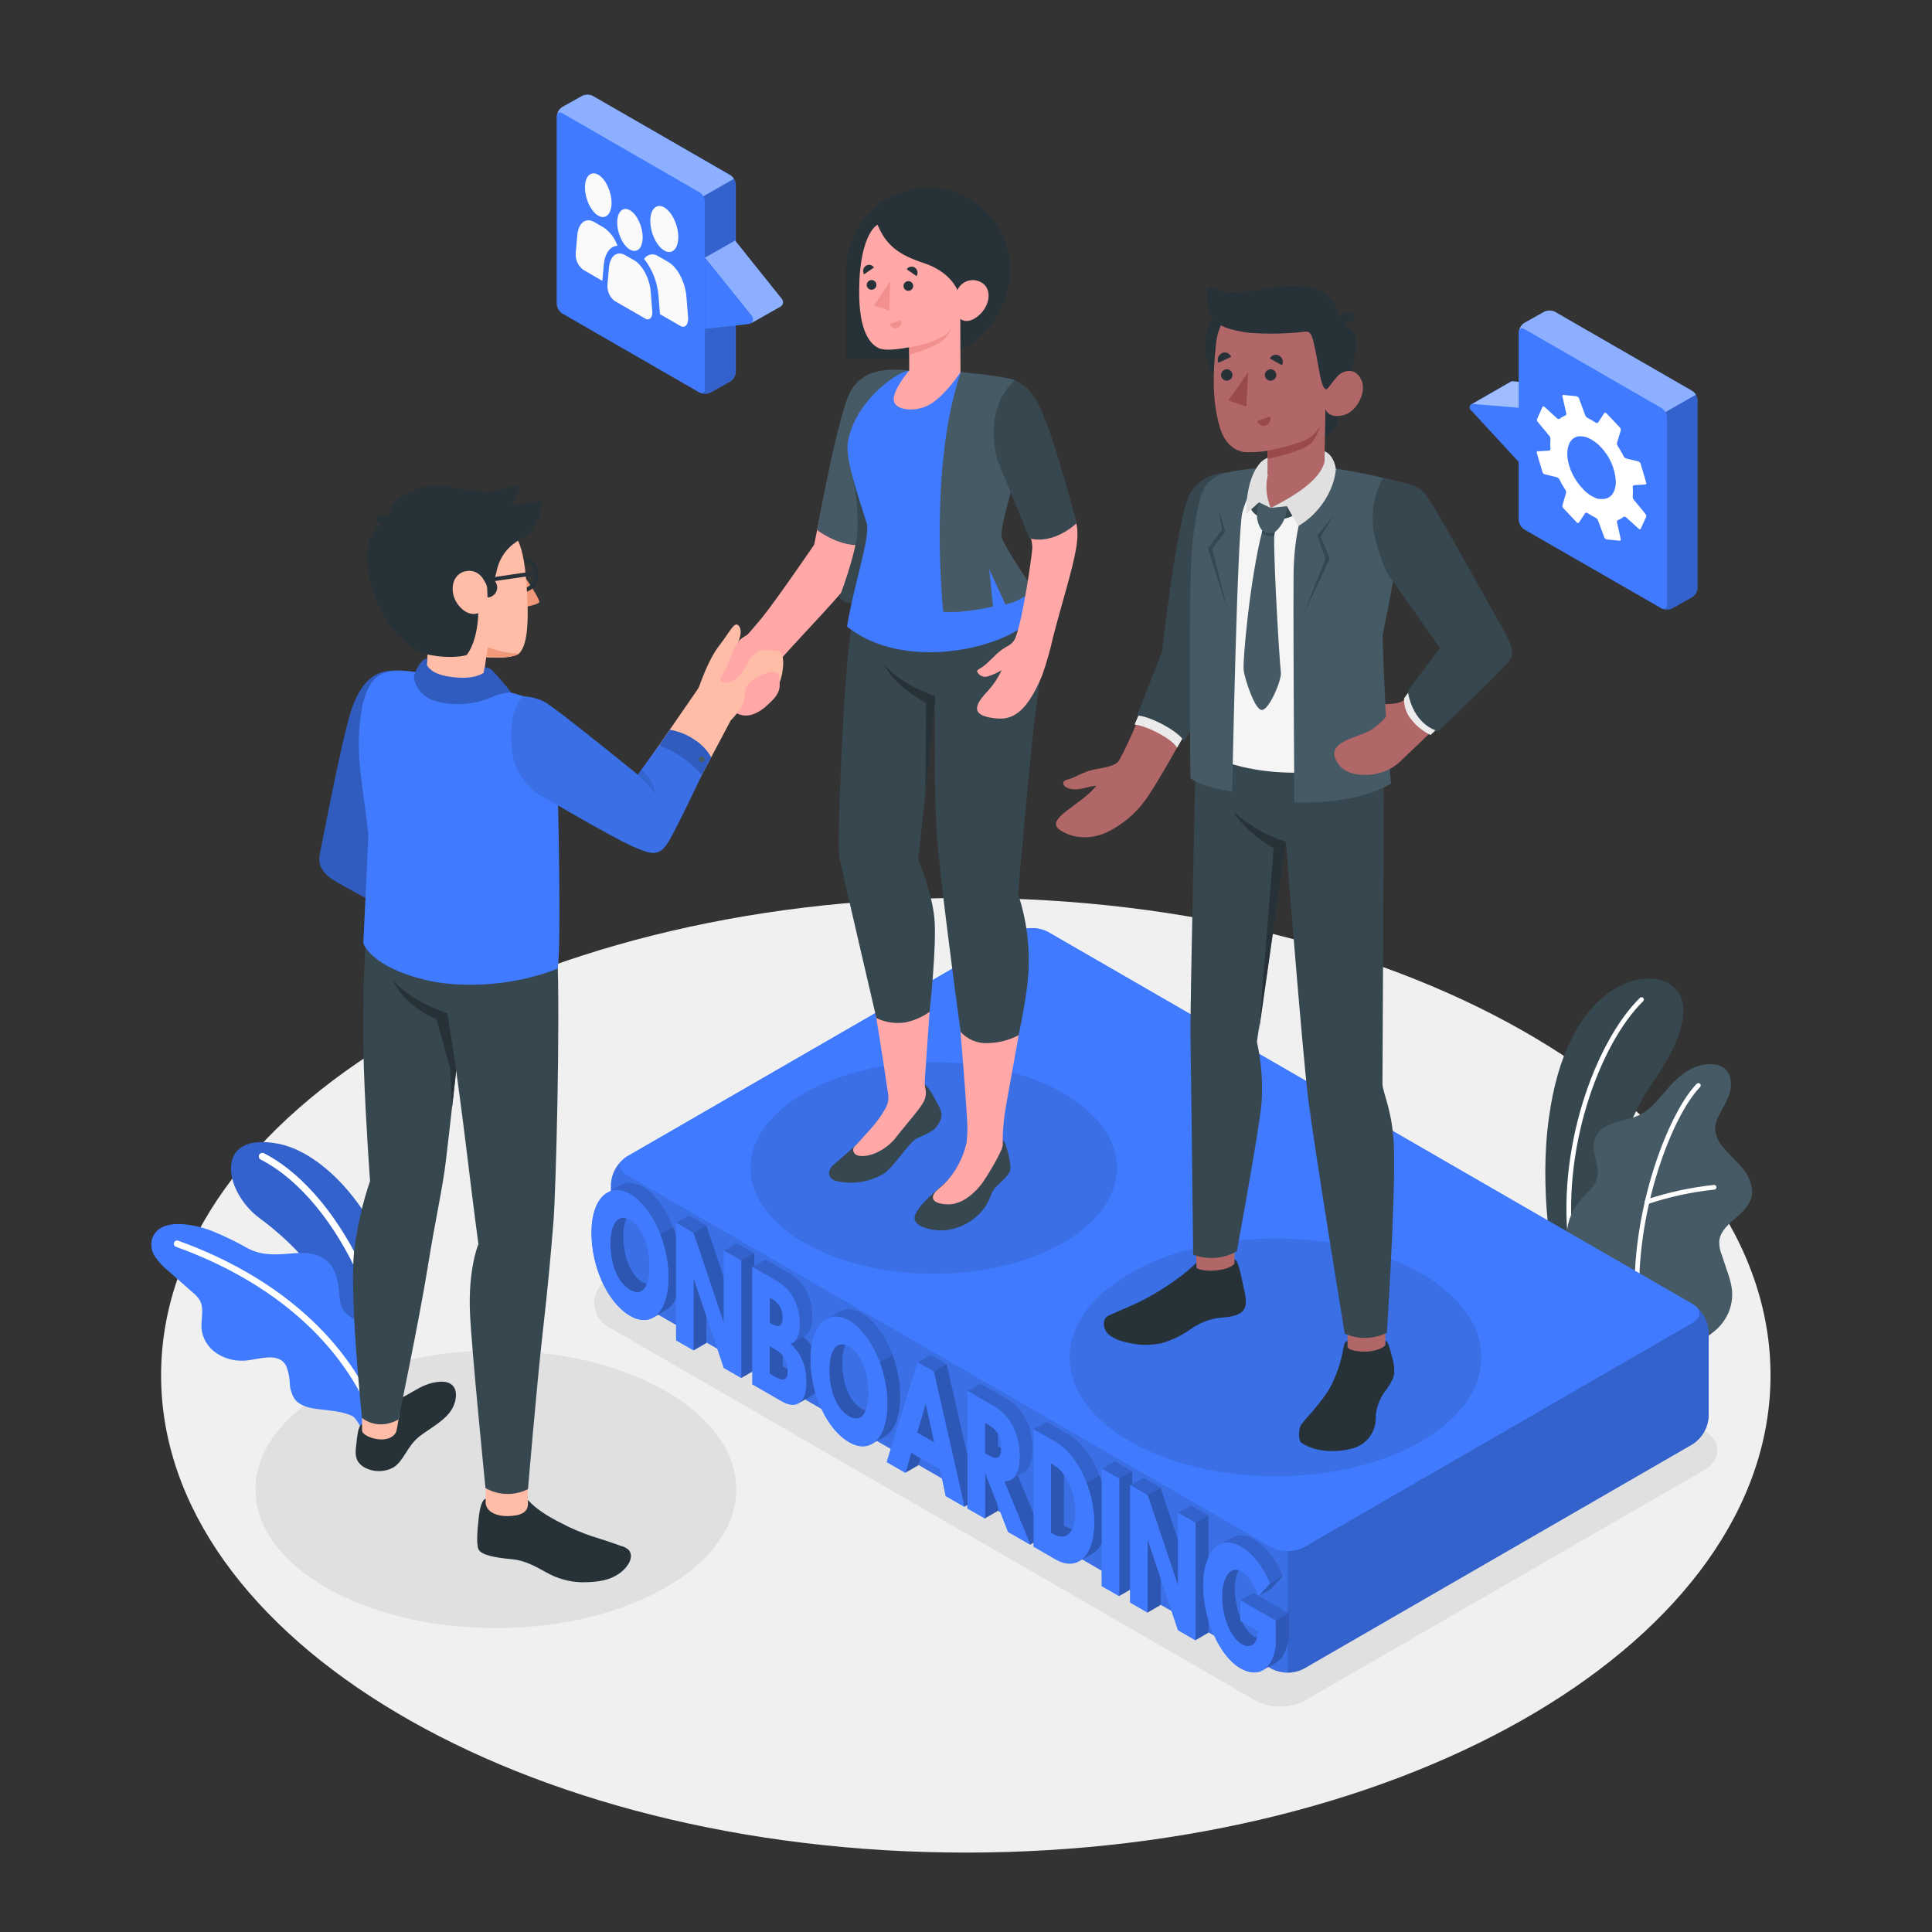 <svg width="1000" height="1000" viewBox="0 0 1000 1000" fill="none" xmlns="http://www.w3.org/2000/svg">
<rect x="0" y="0" width="1000" height="1000" fill="#333333" stroke="none"/>
<path d="M499.901 958.899C729.938 958.899 916.421 848.287 916.421 711.839C916.421 575.392 729.938 464.779 499.901 464.779C269.863 464.779 83.381 575.392 83.381 711.839C83.381 848.287 269.863 958.899 499.901 958.899Z" fill="#F0F0F0"/>
<path d="M256.66 842.7C325.376 842.7 381.08 810.536 381.08 770.859C381.08 731.183 325.376 699.02 256.66 699.02C187.945 699.02 132.24 731.183 132.24 770.859C132.24 810.536 187.945 842.7 256.66 842.7Z" fill="#E0E0E0"/>
<path d="M662.641 883.319C658.073 883.375 653.568 882.252 649.561 880.059L315.881 687.399C313.414 686.215 311.332 684.358 309.875 682.042C308.418 679.726 307.645 677.046 307.645 674.309C307.645 671.573 308.418 668.892 309.875 666.576C311.332 664.26 313.414 662.403 315.881 661.219L517.221 544.979C521.248 542.826 525.744 541.699 530.311 541.699C534.878 541.699 539.374 542.826 543.401 544.979L877.081 737.619C882.321 740.639 888.901 743.519 888.901 750.719C888.901 757.919 882.321 760.719 877.081 763.799L675.741 879.999C671.732 882.213 667.22 883.356 662.641 883.319Z" fill="#E0E0E0"/>
<path d="M828.98 669.76L804.32 655.54C804.32 655.54 796.32 617.06 801.72 578.46C810.78 512.68 846.5 502.84 860.14 507.5C873.78 512.16 877.8 528 855.32 560.52C842 579.7 825.84 619.64 828.98 669.76Z" fill="#37474F"/>
<path d="M813.48 648.26H813.64C813.959 648.211 814.246 648.039 814.44 647.781C814.634 647.524 814.72 647.2 814.68 646.88C807.5 596.24 827.68 540.66 850.5 518.2C850.612 518.089 850.701 517.956 850.761 517.81C850.822 517.665 850.853 517.508 850.853 517.35C850.853 517.192 850.822 517.036 850.761 516.89C850.701 516.744 850.612 516.612 850.5 516.5C850.39 516.386 850.258 516.295 850.112 516.233C849.966 516.171 849.809 516.139 849.65 516.139C849.491 516.139 849.334 516.171 849.188 516.233C849.042 516.295 848.91 516.386 848.8 516.5C825.56 539.36 804.98 595.86 812.26 647.24C812.304 647.53 812.452 647.793 812.677 647.981C812.902 648.169 813.187 648.268 813.48 648.26Z" fill="white"/>
<path d="M874.679 696.001C877.439 697.381 884.679 691.101 886.679 689.581C890.178 686.925 892.934 683.412 894.679 679.381C896.613 674.809 897.081 669.75 896.02 664.901C895.457 662.339 894.715 659.819 893.799 657.361L891.34 650.001C890.34 647.663 889.836 645.144 889.859 642.601C890.219 637.481 894.54 633.701 898.46 630.421C902.8 626.781 907.279 622.061 906.919 615.961C906.358 611.251 904.247 606.861 900.919 603.481C897.819 599.941 894.18 596.861 891.32 593.101C889.108 590.488 887.846 587.203 887.739 583.781C887.918 581.683 888.516 579.643 889.499 577.781C891.499 573.781 894.08 569.901 895.34 565.561C896.6 561.221 896.099 555.901 892.619 553.021C889.739 550.661 885.659 550.541 881.979 551.021C878.527 551.643 875.252 553.008 872.38 555.021C863 560.921 858.08 572.701 848.02 577.381C844.14 579.201 839.819 579.781 835.739 581.101C831.659 582.421 827.56 584.741 825.84 588.681C822.1 597.301 830.939 605.521 824.679 613.901C822.679 616.501 820.219 618.601 818.159 621.081C812.339 628.121 809.76 635.501 811.4 646.921C811.963 651.035 813.416 654.977 815.657 658.473C817.899 661.968 820.875 664.933 824.38 667.161C824.38 667.161 874.259 695.761 874.679 696.001Z" fill="#455A64"/>
<path d="M848 682.16C848.32 682.129 848.615 681.973 848.822 681.726C849.028 681.479 849.128 681.16 849.1 680.84C844.54 633.06 864.28 578.98 879.88 562.74C880.004 562.627 880.105 562.49 880.174 562.337C880.243 562.184 880.28 562.019 880.283 561.851C880.285 561.683 880.253 561.516 880.188 561.361C880.123 561.207 880.027 561.067 879.905 560.951C879.784 560.835 879.64 560.745 879.482 560.688C879.324 560.63 879.156 560.605 878.989 560.616C878.821 560.626 878.658 560.67 878.508 560.747C878.358 560.823 878.226 560.93 878.12 561.06C862.22 577.62 842.12 632.6 846.7 681.06C846.712 681.217 846.756 681.371 846.828 681.512C846.901 681.653 847 681.778 847.121 681.88C847.242 681.982 847.381 682.06 847.532 682.108C847.683 682.156 847.842 682.173 848 682.16Z" fill="white"/>
<path d="M852.539 623.201H852.899C864.081 619.47 875.636 616.969 887.359 615.741C887.676 615.705 887.966 615.548 888.168 615.301C888.37 615.054 888.467 614.738 888.439 614.421C888.429 614.262 888.387 614.107 888.316 613.965C888.245 613.823 888.145 613.696 888.024 613.594C887.902 613.491 887.761 613.414 887.609 613.367C887.457 613.32 887.297 613.304 887.139 613.321C875.205 614.577 863.443 617.125 852.059 620.921C851.761 621.037 851.521 621.266 851.39 621.558C851.259 621.849 851.248 622.181 851.359 622.481C851.455 622.71 851.621 622.902 851.833 623.032C852.045 623.161 852.292 623.22 852.539 623.201Z" fill="white"/>
<path d="M192.2 736.681L207.82 731.061C209.625 712.295 209.269 693.385 206.76 674.701C200.42 632.741 170 597.041 144 592.001C110.48 585.561 115.6 616.701 134.46 630.601C164.54 652.781 187.58 686.001 192.2 736.681Z" fill="#407BFF"/>
<g opacity="0.2">
<path d="M192.2 736.681L207.82 731.061C209.625 712.295 209.269 693.385 206.76 674.701C200.42 632.741 170 597.041 144 592.001C110.48 585.561 115.6 616.701 134.46 630.601C164.54 652.781 187.58 686.001 192.2 736.681Z" fill="black"/>
</g>
<path d="M199.86 734.741H199.68C199.444 734.692 199.22 734.596 199.022 734.459C198.823 734.322 198.654 734.147 198.524 733.944C198.394 733.741 198.305 733.515 198.263 733.277C198.221 733.04 198.227 732.797 198.28 732.561C206.66 694.161 176.88 621.701 134.96 600.201C134.525 599.979 134.196 599.592 134.046 599.127C133.896 598.662 133.937 598.156 134.16 597.721C134.382 597.286 134.769 596.958 135.234 596.808C135.699 596.658 136.205 596.699 136.64 596.921C179.84 619.081 210.5 693.781 201.86 733.341C201.755 733.779 201.494 734.163 201.125 734.421C200.757 734.679 200.307 734.793 199.86 734.741Z" fill="white"/>
<path d="M202.179 733.08C202.939 728.54 203.399 721.86 203.539 720.22C204.06 714.423 203.379 708.581 201.539 703.06C199.108 695.756 194.244 689.508 187.759 685.36C184.239 683.18 180.099 681.56 177.759 678.08C175.759 675.08 175.759 671.32 175.419 667.78C174.879 661.98 173.239 655.78 168.719 652.18C164.199 648.58 157.939 648.18 152.179 648.7C143.879 649.34 136.179 650.24 128.479 646.24C122.397 642.802 116.105 639.749 109.639 637.1C101.459 634.02 83.04 629.44 78.82 640.94C78.335 642.533 78.211 644.213 78.457 645.86C78.702 647.506 79.311 649.078 80.24 650.46C82.112 653.209 84.391 655.657 86.999 657.72L99.62 668.86C101.13 670.032 102.424 671.46 103.439 673.08C105.839 677.44 103.899 682.84 104.319 687.8C104.61 690.328 105.448 692.763 106.774 694.936C108.1 697.108 109.883 698.966 111.999 700.38C116.247 703.197 121.291 704.565 126.379 704.28C133.139 704.02 144.379 699.14 148.219 707.24C149.3 709.983 149.895 712.893 149.979 715.84C150.069 718.799 150.953 721.68 152.539 724.18C155.139 727.62 159.779 728.72 164.059 729.28C170.059 730.08 176.219 730.3 181.779 732.66C184.059 733.62 185.439 736.66 186.739 738.66C190.959 737.18 195.639 735.62 202.179 733.08Z" fill="#407BFF"/>
<path d="M194.799 737.321C194.486 737.29 194.187 737.173 193.936 736.982C193.685 736.791 193.493 736.534 193.379 736.241C178.099 695.861 141.759 663.581 91.059 645.341C90.649 645.183 90.316 644.871 90.133 644.471C89.95 644.071 89.931 643.615 90.08 643.202C90.229 642.788 90.535 642.449 90.931 642.258C91.327 642.067 91.783 642.039 92.199 642.181C143.839 660.761 180.879 693.741 196.519 735.061C196.67 735.477 196.651 735.936 196.468 736.34C196.285 736.743 195.952 737.059 195.539 737.221C195.301 737.3 195.05 737.334 194.799 737.321Z" fill="white"/>
<path d="M658.179 863.78L324.499 671.12C322.082 669.545 320.071 667.422 318.629 664.923C317.187 662.425 316.354 659.621 316.199 656.74V613C316.354 610.119 317.187 607.316 318.629 604.817C320.071 602.318 322.082 600.195 324.499 598.62L525.839 482.38C528.409 481.069 531.254 480.385 534.139 480.385C537.025 480.385 539.869 481.069 542.439 482.38L876.119 675.02C878.536 676.595 880.547 678.719 881.99 681.217C883.432 683.716 884.264 686.519 884.419 689.4V733.14C884.264 736.021 883.432 738.825 881.99 741.323C880.547 743.822 878.536 745.945 876.119 747.52L674.779 863.78C672.206 865.082 669.363 865.761 666.479 865.761C663.595 865.761 660.752 865.082 658.179 863.78Z" fill="#407BFF"/>
<path opacity="0.2" d="M884.42 689.401V733.161C884.264 736.038 883.431 738.838 881.989 741.334C880.546 743.829 878.536 745.949 876.12 747.521L674.781 863.761C672.231 865.127 669.373 865.816 666.48 865.761V802.841C669.372 802.889 672.228 802.201 674.781 800.841L876.12 684.601C880.42 682.121 880.701 678.221 876.961 675.561C879.146 677.176 880.948 679.254 882.238 681.647C883.527 684.039 884.273 686.687 884.42 689.401Z" fill="black"/>
<path opacity="0.1" d="M666.479 802.84V865.76C663.587 865.818 660.728 865.13 658.179 863.76L324.499 671.12C322.082 669.551 320.069 667.431 318.627 664.936C317.184 662.44 316.353 659.639 316.199 656.76V612.98C316.354 610.271 317.103 607.628 318.392 605.24C319.681 602.852 321.479 600.776 323.659 599.16C319.939 601.82 320.239 605.72 324.499 608.2L658.199 800.86C660.747 802.21 663.596 802.891 666.479 802.84Z" fill="black"/>
<path d="M876.119 684.6L674.779 800.86C672.207 802.162 669.363 802.841 666.479 802.841C663.596 802.841 660.752 802.162 658.179 800.86L324.499 608.2C319.919 605.56 319.919 601.26 324.499 598.62L525.839 482.38C528.41 481.069 531.254 480.385 534.139 480.385C537.025 480.385 539.869 481.069 542.439 482.38L876.119 675.02C880.699 677.66 880.699 682 876.119 684.6Z" fill="#407BFF"/>
<path d="M446.14 679.661C441.76 677.121 437.68 677.021 434.36 678.961C433.24 679.601 428.58 682.241 427.38 682.961C423.76 685.201 421.1 689.921 420.06 696.641C418.875 694.829 417.449 693.187 415.82 691.761L417.02 691.081C419.42 689.681 420.56 686.161 420.56 681.421C420.56 669.861 415.2 662.861 408.4 658.941L396.16 652.001L390.42 655.301V648.681L381.42 643.501L374.7 647.381V661.381L365.64 634.341L356.64 629.161L350 632.961V639.521C346.56 628.221 340.2 618.441 332.9 614.221C331.218 613.062 329.255 612.378 327.217 612.241C325.179 612.103 323.142 612.518 321.32 613.441L321.06 613.581L314.48 617.361C311.06 619.041 306.26 625.101 306.26 638.121C306.26 655.861 314.5 674.381 326.26 681.121C330.8 683.741 334.86 683.881 338.12 681.981C339.24 681.321 343.6 678.801 344.68 678.201C347.104 676.728 348.995 674.522 350.08 671.901V693.781L359.08 698.961L365.8 695.081V681.081L374.7 708.001L383.7 713.181L389.44 709.881V716.501L404.42 725.141C408.1 727.281 411.08 727.601 413.24 726.381C414.42 725.741 418.96 723.081 420.08 722.381C420.876 721.934 421.56 721.312 422.08 720.561C425.34 731.981 431.64 741.881 439.5 746.441C443.88 748.961 447.82 749.161 451.02 747.481C452.28 746.821 456.82 744.101 457.9 743.481C462.92 740.741 466.08 733.261 466.08 722.441C466 704.821 457.1 686.001 446.14 679.661ZM334.8 664.661C334.104 664.446 333.434 664.158 332.8 663.801C325.44 659.541 322.62 648.861 322.62 639.801C322.532 636.665 323.048 633.542 324.14 630.601C324.84 630.793 325.512 631.076 326.14 631.441C333.12 635.441 336.28 646.361 336.28 655.441C336.354 658.579 335.852 661.704 334.8 664.661ZM405.16 707.181V701.461C406.831 703.515 407.761 706.073 407.8 708.721L405.16 707.181ZM448.12 730.101C447.421 729.887 446.749 729.592 446.12 729.221C438.76 724.981 435.94 714.281 435.94 705.221C435.852 702.085 436.368 698.962 437.46 696.021C438.154 696.231 438.824 696.513 439.46 696.861C446.46 700.861 449.6 711.781 449.6 720.861C449.674 724.005 449.172 727.137 448.12 730.101Z" fill="#407BFF"/>
<path d="M651.499 825.999L658.059 822.279L663.999 815.799C660.559 807.399 655.739 800.619 648.799 796.619C644.659 794.239 640.939 794.059 637.899 795.659C636.639 796.339 631.899 799.079 630.779 799.759C628.456 801.27 626.648 803.454 625.599 806.019V784.339L616.599 779.139L609.879 783.019V797.019L600.759 769.999L591.759 764.819L585.999 768.159V761.519L577.019 756.339L570.299 760.199V767.179C566.799 756.119 560.299 746.719 553.139 742.539L541.699 735.939L534.999 739.819V783.699L526.799 763.819L529.999 761.999C532.779 760.439 534.479 756.399 534.479 749.799C534.479 737.799 528.919 728.539 521.599 724.319L507.499 716.179L500.759 719.999V753.239L489.999 705.999L481.679 701.199L474.959 705.079L458.959 756.659L468.619 762.239L475.339 758.359L476.399 754.559L486.559 760.439L489.479 774.259L499.139 779.839L500.679 778.959V780.739L509.679 785.919L516.399 782.039V779.179L521.719 792.879L533.159 799.479L534.939 798.459V800.459L546.359 807.079C550.839 809.659 555.019 809.899 558.359 808.059L565.319 804.059C567.465 802.703 569.167 800.75 570.219 798.439V820.919L579.199 826.099L584.939 822.799V829.419L593.939 834.619L600.659 830.739V816.739L609.719 843.759L618.719 848.959L625.439 845.079V838.619C628.799 849.719 634.899 859.399 641.919 863.459C645.919 865.779 650.139 866.419 653.519 864.499C654.659 863.859 658.959 861.299 660.039 860.719C663.259 859.019 665.799 855.079 666.859 848.139V834.959L651.499 825.999ZM517.499 748.879L516.459 748.259V741.999C517.711 744.209 518.327 746.721 518.239 749.259V749.439L517.499 748.879ZM550.699 763.159C554.623 768.904 556.714 775.702 556.699 782.659C556.783 785.652 556.217 788.627 555.039 791.379C554.026 791.17 553.053 790.799 552.159 790.279L550.779 789.459L550.699 763.159ZM651.079 844.219C651.095 845.411 650.961 846.601 650.679 847.759C650.178 847.589 649.695 847.368 649.239 847.099C646.52 845.229 644.385 842.629 643.079 839.599L651.079 844.219ZM648.719 824.399L641.999 828.339V837.199C640.175 832.567 639.226 827.637 639.199 822.659C639.086 819.23 639.721 815.818 641.059 812.659C641.565 812.818 642.054 813.026 642.519 813.279C645.959 815.279 648.939 819.079 651.219 825.859L648.719 824.399Z" fill="#407BFF"/>
<path opacity="0.2" d="M439.419 683.541C450.379 689.861 459.279 708.701 459.279 726.441C459.279 737.261 456.119 744.741 451.079 747.481C452.499 746.721 456.779 744.181 457.819 743.601C462.839 740.861 465.999 733.381 465.999 722.561C465.999 704.821 457.099 685.981 446.139 679.661C441.759 677.121 437.679 677.021 434.359 678.961C433.239 679.601 428.579 682.241 427.379 682.961C430.699 680.901 434.899 680.921 439.419 683.541Z" fill="black"/>
<path opacity="0.3" d="M405.16 707.179V701.459C404.015 700.193 402.662 699.131 401.16 698.319L398.34 696.699V711.059L401.16 712.679C405.42 715.139 407.76 714.499 407.76 709.719C407.76 709.359 407.76 709.039 407.76 708.699L405.16 707.179Z" fill="black"/>
<path opacity="0.2" d="M374.619 684.92L374.699 684.98V661.3L365.639 634.28L356.639 629.1L349.939 632.98L358.919 638.16L374.619 684.92Z" fill="black"/>
<path opacity="0.1" d="M358.92 638.159L365.64 634.279L374.7 661.299V684.979L358.92 638.159Z" fill="black"/>
<path opacity="0.3" d="M405.14 681.7C405.164 679.688 404.612 677.711 403.549 676.003C402.486 674.295 400.956 672.927 399.14 672.06L398.42 671.66V684.76L399.14 685.18C403.02 687.42 405.14 686.78 405.14 681.7Z" fill="black"/>
<path opacity="0.2" d="M419.999 696.68C418.833 694.86 417.412 693.217 415.779 691.8L417.019 691.08C419.379 689.68 420.519 686.18 420.519 681.46C420.519 669.9 415.159 662.9 408.359 658.98L396.159 652L390.419 655.3V648.68L381.419 643.5L374.699 647.38L383.699 652.56V713.32L389.439 710.02V655.78L401.679 662.86C408.479 666.86 413.839 673.76 413.839 685.34C413.839 690.92 412.259 694.8 408.899 695.52C413.839 699.7 417.319 705.9 417.319 715.7C417.319 721.26 415.859 725 413.179 726.46C414.359 725.82 418.899 723.16 420.019 722.46C420.816 722.013 421.5 721.391 422.019 720.64C420.411 715.068 419.583 709.3 419.559 703.5C419.533 701.219 419.68 698.939 419.999 696.68Z" fill="black"/>
<path opacity="0.3" d="M446.14 729.219C438.78 724.979 435.96 714.279 435.96 705.219C435.872 702.083 436.388 698.96 437.48 696.019C437.78 696.119 438.08 696.219 438.4 696.359C432.18 693.619 429.24 700.519 429.24 709.099C429.24 718.159 432.06 728.859 439.42 733.099C443.8 735.619 446.6 733.879 448.12 730.099C447.428 729.884 446.764 729.589 446.14 729.219Z" fill="black"/>
<path opacity="0.2" d="M332.819 614.221C328.519 611.741 324.539 611.601 321.259 613.401L320.879 613.621L314.459 617.301C315.554 616.689 316.755 616.289 317.999 616.121C320.859 615.87 323.721 616.574 326.139 618.121C337.079 624.461 345.979 643.281 345.979 661.041C345.979 671.761 342.859 679.201 337.979 682.001C339.099 681.341 343.439 678.821 344.519 678.221C346.949 676.75 348.848 674.544 349.939 671.921V639.501C346.479 628.201 340.099 618.421 332.819 614.221Z" fill="black"/>
<path opacity="0.3" d="M322.64 639.801C322.552 636.665 323.068 633.542 324.16 630.601C324.466 630.69 324.767 630.796 325.06 630.921C318.84 628.201 315.92 635.081 315.92 643.681C315.92 652.741 318.74 663.421 326.1 667.681C330.46 670.201 333.26 668.441 334.8 664.661C334.105 664.446 333.434 664.158 332.8 663.801C325.46 659.541 322.64 648.861 322.64 639.801Z" fill="black"/>
<path opacity="0.2" d="M526.82 763.82L530 762C532.78 760.44 534.48 756.4 534.48 749.8C534.48 737.8 528.92 728.54 521.6 724.32L507.5 716.18L500.76 720L514.88 728.14C522.18 732.36 527.74 741.68 527.74 753.62C527.74 762.74 524.48 766.98 519.74 766.54L533.32 799.5L535.1 798.48V783.64L526.82 763.82Z" fill="black"/>
<path opacity="0.3" d="M641.08 812.7L641.74 812.94C636.58 810.72 632.5 816.52 632.5 826.54C632.5 836.56 637 847.84 642.5 851.04C646.02 853.04 649.5 852.22 650.66 847.82C650.159 847.65 649.676 847.429 649.22 847.16C646.501 845.29 644.366 842.69 643.06 839.66L641.98 839.02V837.2C640.156 832.568 639.207 827.638 639.18 822.66C639.085 819.242 639.734 815.844 641.08 812.7Z" fill="black"/>
<path opacity="0.2" d="M553.159 742.539L541.719 735.939L535.02 739.819L546.44 746.419C557.26 752.659 566.34 770.579 566.34 788.259C566.34 799.099 562.959 806.059 557.859 808.439L558.46 808.179L565.419 804.179C567.565 802.823 569.268 800.87 570.32 798.559V767.179C566.82 756.119 560.379 746.719 553.159 742.539Z" fill="black"/>
<path opacity="0.3" d="M550.72 789.52V763.22C549.32 761.191 547.507 759.48 545.4 758.2L544 757.4V793.4L545.4 794.2C549.68 796.68 553.08 795.38 554.98 791.44C553.967 791.231 552.994 790.86 552.1 790.34L550.72 789.52Z" fill="black"/>
<path opacity="0.3" d="M509.76 786L516.48 782.12V779.26L509.76 762V786Z" fill="black"/>
<path opacity="0.2" d="M594.04 773.9L609.72 820.68L609.82 820.74V797.06L600.76 770.02L591.76 764.84L586.02 768.16V761.52L577.04 756.34L570.32 760.22L579.3 765.4V826.16L585.04 822.86V768.72L594.04 773.9Z" fill="black"/>
<path opacity="0.3" d="M471.619 751.84L468.699 762.3L475.419 758.44L476.479 754.64L471.619 751.84Z" fill="black"/>
<path opacity="0.3" d="M479.08 726.32L474.68 741.46L483.58 746.6L479.18 726.38L479.08 726.32Z" fill="black"/>
<path opacity="0.3" d="M594.039 796.961V834.661V834.681L600.759 830.801V816.761L594.139 797.021L594.039 796.961Z" fill="black"/>
<path opacity="0.2" d="M625.54 806.001V784.341L616.54 779.141L609.82 783.021L618.82 788.221V848.981L625.54 845.101V838.641C623.767 832.899 622.844 826.929 622.8 820.921C622.639 815.809 623.573 810.721 625.54 806.001Z" fill="black"/>
<path opacity="0.2" d="M490.02 706.099L481.68 701.279L474.98 705.159L483.3 709.959L499.22 779.919L500.76 779.039V753.299L490.02 706.099Z" fill="black"/>
<path opacity="0.3" d="M516.48 748.32V742C515.052 739.87 513.094 738.147 510.8 737L509.76 736.4V752.4L510.8 753C514.16 755 518.18 757 518.26 749.54L517.52 749.14L516.48 748.32Z" fill="black"/>
<path opacity="0.2" d="M651.5 826L658.06 822.281L664 815.8C660.56 807.4 655.74 800.62 648.8 796.62C644.66 794.24 640.94 794.06 637.9 795.66C636.76 796.28 632.76 798.6 631.18 799.52C634.24 797.92 637.94 798.12 642.08 800.5C649.02 804.5 653.84 811.28 657.28 819.66L651.4 826.22C651.357 826.117 651.324 826.01 651.3 825.9L648.8 824.46L642 828.34L660.22 838.86V852C659.18 858.88 656.66 862.82 653.48 864.54H653.6C654.74 863.9 659.04 861.34 660.12 860.76C663.34 859.06 665.88 855.12 666.94 848.18V835L651.5 826Z" fill="black"/>
<path opacity="0.1" d="M349.999 671.861V639.501C349.559 638.021 349.039 636.561 348.499 635.141L341.779 638.981C344.524 645.994 345.967 653.449 346.039 660.981C346.039 671.701 342.919 679.141 338.039 681.941C339.159 681.281 343.519 678.761 344.599 678.161C347.023 676.688 348.915 674.481 349.999 671.861Z" fill="black"/>
<path opacity="0.1" d="M383.699 652.46L390.419 648.58V655.2L389.439 655.78V709.9L383.699 713.22V652.46Z" fill="black"/>
<path opacity="0.1" d="M483.299 709.96L490.019 706.1L500.759 753.3V779.04L499.219 779.92L483.299 709.96Z" fill="black"/>
<path opacity="0.1" d="M526.82 763.82L523.4 765.82C522.297 766.543 520.963 766.828 519.66 766.62L533.24 799.58L535.02 798.56V783.72L526.82 763.82Z" fill="black"/>
<path opacity="0.1" d="M586.019 761.52L579.299 765.4V826.159L585.039 822.859V768.719L586.019 768.159V761.52Z" fill="black"/>
<path opacity="0.1" d="M594.039 773.9L600.759 770.02L609.819 797.06V820.74L594.039 773.9Z" fill="black"/>
<path opacity="0.1" d="M657.22 819.659L663.94 815.779L658.06 822.339L651.34 826.219L657.22 819.659Z" fill="black"/>
<path opacity="0.1" d="M660.24 852C659.2 858.88 656.68 862.82 653.5 864.54H653.62C654.76 863.9 659.06 861.34 660.14 860.76C663.36 859.06 665.9 855.12 666.96 848.18V835L660.24 838.88V852Z" fill="black"/>
<path opacity="0.1" d="M566.339 788.261C566.339 799.101 562.959 806.061 557.859 808.441L558.459 808.181L565.419 804.181C567.565 802.824 569.268 800.871 570.319 798.561V767.181C569.939 766.001 569.539 764.841 569.099 763.721L562.379 767.581C564.94 774.178 566.281 781.185 566.339 788.261Z" fill="black"/>
<path opacity="0.1" d="M466 722.561C465.914 715.321 464.56 708.153 462 701.381L455.28 705.261C457.84 712.033 459.194 719.201 459.28 726.441C459.28 737.261 456.12 744.741 451.08 747.481C452.5 746.721 456.78 744.181 457.82 743.601C462.84 740.861 466 733.381 466 722.561Z" fill="black"/>
<path opacity="0.1" d="M417.32 715.701C417.32 721.261 415.86 725.001 413.18 726.461C414.36 725.821 418.9 723.161 420.02 722.461C420.816 722.014 421.5 721.392 422.02 720.641C420.411 715.069 419.584 709.3 419.56 703.501C419.554 701.218 419.721 698.938 420.06 696.681C418.894 694.861 417.473 693.217 415.84 691.801L410.42 694.941H410.22C410.133 694.999 410.039 695.046 409.94 695.081C409.621 695.254 409.277 695.375 408.92 695.441C413.84 699.701 417.32 706.001 417.32 715.701Z" fill="black"/>
<path opacity="0.3" d="M358.92 661.221V698.921L365.64 695.041V681.021L359.02 661.261L358.92 661.221Z" fill="black"/>
<path opacity="0.1" d="M618.82 788.22V848.98L625.54 845.1V838.64C623.767 832.899 622.844 826.929 622.8 820.92C622.641 815.815 623.576 810.735 625.54 806.02V784.34L618.82 788.22Z" fill="black"/>
<path d="M326.1 618.1C337.06 624.44 345.96 643.26 345.96 661.02C345.96 678.78 337.44 687.62 326.1 681.02C314.44 674.28 306.1 655.76 306.1 638.02C306.1 620.28 315.24 611.84 326.1 618.1ZM326.1 667.68C333.28 671.82 336.24 664.48 336.24 655.42C336.24 646.36 333.08 635.42 326.1 631.42C319.12 627.42 315.92 634.6 315.92 643.66C315.92 652.72 318.74 663.42 326.1 667.68Z" fill="#407BFF"/>
<path d="M358.92 698.921L349.92 693.741V632.961L358.92 638.161L374.6 684.921V647.281L383.6 652.461V713.221L374.6 708.041L358.92 661.261V698.921Z" fill="#407BFF"/>
<path d="M401.679 662.859C408.479 666.859 413.839 673.759 413.839 685.339C413.839 690.919 412.259 694.799 408.899 695.519C413.839 699.699 417.319 705.899 417.319 715.699C417.319 725.499 412.599 729.919 404.419 725.179L389.439 716.539V655.779L401.679 662.859ZM399.159 685.179C403.019 687.419 405.159 686.779 405.159 681.699C405.184 679.687 404.632 677.71 403.569 676.002C402.505 674.294 400.975 672.926 399.159 672.059L398.439 671.659V684.759L399.159 685.179ZM401.159 712.679C405.419 715.139 407.759 714.499 407.759 709.719C407.891 707.382 407.336 705.058 406.164 703.033C404.991 701.007 403.251 699.369 401.159 698.319L398.339 696.699V711.059L401.159 712.679Z" fill="#407BFF"/>
<path d="M439.419 683.54C450.379 689.86 459.279 708.7 459.279 726.44C459.279 744.18 450.759 753.06 439.419 746.44C427.759 739.72 419.539 721.18 419.539 703.44C419.539 685.7 428.579 677.26 439.419 683.54ZM439.419 733.1C446.599 737.24 449.559 729.9 449.559 720.84C449.559 711.78 446.419 700.84 439.419 696.84C432.419 692.84 429.239 700.02 429.239 709.08C429.239 718.14 431.999 728.86 439.419 733.1Z" fill="#407BFF"/>
<path d="M499.219 780L489.559 774.42L486.639 760.6L471.619 751.92L468.699 762.4L459.039 756.82L475.039 705.24L483.359 710.04L499.219 780ZM479.219 726.46H479.119L474.719 741.6L483.619 746.74L479.219 726.46Z" fill="#407BFF"/>
<path d="M514.879 728.2C522.179 732.42 527.739 741.74 527.739 753.68C527.739 762.8 524.479 767.04 519.739 766.6L533.319 799.56L521.879 792.96L509.879 762V786L500.879 780.82V720L514.879 728.2ZM510.879 752.8C514.279 754.8 518.339 756.8 518.339 749.16C518.339 741.52 514.339 738.86 510.879 736.9L509.839 736.3V752.3L510.879 752.8Z" fill="#407BFF"/>
<path d="M546.44 746.42C557.26 752.66 566.34 770.58 566.34 788.26C566.34 805.94 557.3 813.46 546.44 807.18L535.02 800.58V739.82L546.44 746.42ZM545.4 794.2C552.04 798.04 556.58 792.86 556.64 782.72C556.7 772.58 552 762 545.4 758.2L544 757.4V793.4L545.4 794.2Z" fill="#407BFF"/>
<path d="M579.3 826.159L570.32 820.979V760.199L579.3 765.399V826.159Z" fill="#407BFF"/>
<path d="M594 834.681L585 829.481V768.721L594 774.001L609.68 820.781H609.78V783.021L618.78 788.221V848.981L609.78 843.781L594.1 797.021H594V834.681Z" fill="#407BFF"/>
<path d="M660.239 851.999C658.079 866.159 649.759 867.999 642.019 863.439C631.399 857.299 622.799 838.259 622.799 820.879C622.799 803.499 630.919 794.059 642.019 800.459C648.959 804.459 653.779 811.239 657.219 819.619L651.339 826.179C649.039 819.179 646.039 815.299 642.539 813.279C636.999 810.079 632.539 815.959 632.539 826.499C632.539 837.039 637.039 847.799 642.539 850.999C646.859 853.479 651.099 851.659 651.099 844.219L641.999 839.019V828.339L660.219 838.859L660.239 851.999Z" fill="#407BFF"/>
<path opacity="0.1" d="M483.299 659.299C535.678 659.299 578.139 634.782 578.139 604.539C578.139 574.296 535.678 549.779 483.299 549.779C430.92 549.779 388.459 574.296 388.459 604.539C388.459 634.782 430.92 659.299 483.299 659.299Z" fill="black"/>
<path opacity="0.1" d="M660.219 764.121C719.081 764.121 766.799 736.569 766.799 702.581C766.799 668.593 719.081 641.041 660.219 641.041C601.356 641.041 553.639 668.593 553.639 702.581C553.639 736.569 601.356 764.121 660.219 764.121Z" fill="black"/>
<path d="M306.92 49.7L378 90.58C378.827 91.119 379.515 91.846 380.008 92.701C380.502 93.555 380.787 94.514 380.84 95.5V192.56C380.786 193.542 380.499 194.498 380.001 195.346C379.504 196.195 378.811 196.913 377.98 197.44L367.84 203.14C366.954 203.579 365.979 203.807 364.99 203.807C364.002 203.807 363.026 203.579 362.14 203.14L291.08 162.22C290.25 161.684 289.56 160.959 289.066 160.103C288.572 159.248 288.289 158.287 288.24 157.3V60.24C288.294 59.26 288.579 58.306 289.072 57.458C289.566 56.61 290.254 55.891 291.08 55.36L301.24 49.66C302.124 49.223 303.099 48.999 304.085 49.006C305.071 49.013 306.042 49.251 306.92 49.7Z" fill="#407BFF"/>
<path d="M364.88 201.46V104.4C364.824 103.413 364.534 102.454 364.033 101.602C363.532 100.75 362.835 100.029 362 99.5L291.08 58.6C289.5 57.7 288.24 58.44 288.24 60.24V157.3C288.289 158.287 288.572 159.248 289.066 160.103C289.56 160.959 290.25 161.685 291.08 162.22L362 203.1C363.62 204 364.88 203.28 364.88 201.46Z" fill="#407BFF"/>
<path opacity="0.2" d="M362 203.1C362.887 203.534 363.862 203.76 364.85 203.76C365.838 203.76 366.813 203.534 367.7 203.1L377.84 197.4C378.671 196.873 379.364 196.155 379.861 195.306C380.359 194.457 380.646 193.502 380.7 192.52V95.48C380.65 94.459 380.34 93.467 379.8 92.6L364 101.62C364.516 102.458 364.806 103.416 364.84 104.4V201.46C364.88 203.12 363.72 204 362 203.1Z" fill="black"/>
<path opacity="0.4" d="M288.279 59.72C288.499 58.3 289.659 57.72 291.079 58.6L361.999 99.5C362.839 100.021 363.528 100.751 363.999 101.62L379.819 92.6C379.329 91.777 378.642 91.09 377.819 90.6L306.919 49.68C306.038 49.237 305.066 49.006 304.079 49.006C303.093 49.006 302.12 49.237 301.239 49.68L291.079 55.38C290.33 55.861 289.692 56.498 289.209 57.247C288.726 57.995 288.409 58.839 288.279 59.72Z" fill="white"/>
<path d="M388.501 167.48C390.281 166.42 403.621 158.9 404.061 158.66C404.387 158.455 404.664 158.182 404.873 157.859C405.082 157.536 405.218 157.171 405.271 156.79C405.325 156.409 405.294 156.021 405.182 155.653C405.069 155.285 404.878 154.946 404.621 154.66L380.501 124.52L364.881 133.38L389.001 163.5C389.248 163.786 389.432 164.121 389.542 164.483C389.651 164.845 389.683 165.226 389.636 165.601C389.589 165.976 389.464 166.337 389.268 166.661C389.073 166.984 388.811 167.263 388.501 167.48Z" fill="#407BFF"/>
<path opacity="0.4" d="M388.501 167.48C390.281 166.42 403.621 158.9 404.061 158.66C404.387 158.455 404.664 158.182 404.873 157.859C405.082 157.536 405.218 157.171 405.271 156.79C405.325 156.409 405.294 156.021 405.182 155.653C405.069 155.285 404.878 154.946 404.621 154.66L380.501 124.52L364.881 133.38L389.001 163.5C389.248 163.786 389.432 164.121 389.542 164.483C389.651 164.845 389.683 165.226 389.636 165.601C389.589 165.976 389.464 166.337 389.268 166.661C389.073 166.984 388.811 167.263 388.501 167.48Z" fill="white"/>
<path d="M364.881 133.4L389.001 163.4C389.349 163.745 389.59 164.182 389.695 164.66C389.8 165.138 389.765 165.636 389.594 166.094C389.423 166.553 389.123 166.952 388.73 167.244C388.338 167.536 387.869 167.708 387.381 167.74L364.881 170.18V133.4Z" fill="#407BFF"/>
<path d="M319.461 115.181C319.461 109.581 322.421 106.741 326.061 108.841C329.701 110.941 332.641 117.181 332.641 122.841C332.641 128.501 329.701 131.281 326.061 129.181C322.421 127.081 319.461 120.781 319.461 115.181Z" fill="#FAFAFA"/>
<path d="M334 164.919L318 155.679C316.766 154.684 315.794 153.402 315.17 151.945C314.546 150.487 314.288 148.899 314.42 147.319L315.18 138.679C315.72 132.439 319.36 129.619 323.66 132.099L328.34 134.799C332.64 137.299 336.34 144.299 336.82 151.179L337.58 160.699C338 164.179 336.24 166.179 334 164.919Z" fill="#FAFAFA"/>
<path d="M336.6 114.34C336.6 108.18 339.84 105.06 343.84 107.38C347.84 109.7 351.08 116.56 351.08 122.7C351.08 128.84 347.84 131.98 343.84 129.68C339.84 127.38 336.6 120.5 336.6 114.34Z" fill="#FAFAFA"/>
<path d="M352.18 168.72L341.6 162.6L340.84 153.12C340.281 146.157 337.695 139.51 333.4 134C333.785 133.407 334.288 132.9 334.877 132.51C335.466 132.119 336.128 131.854 336.824 131.73C337.52 131.606 338.233 131.627 338.921 131.79C339.608 131.954 340.255 132.256 340.82 132.68L346 135.66C350.72 138.4 354.7 146.08 355.3 153.66L356.14 164.1C356.44 168 354.58 170.1 352.18 168.72Z" fill="#FAFAFA"/>
<path d="M316.539 105C316.539 99.14 313.459 92.62 309.659 90.44C305.859 88.26 302.779 91.2 302.779 97.06C302.779 102.92 305.859 109.42 309.659 111.62C313.459 113.82 316.539 110.86 316.539 105Z" fill="#FAFAFA"/>
<path d="M319.579 127.221C315.839 127.381 313.039 131.041 312.499 137.221L311.779 145.381L301.779 139.581C300.469 138.551 299.437 137.211 298.777 135.681C298.117 134.151 297.85 132.48 297.999 130.821L298.799 121.841C299.359 115.301 303.159 112.381 307.639 114.961L312.539 117.801C315.845 120.095 318.316 123.401 319.579 127.221Z" fill="#FAFAFA"/>
<path d="M806.86 227.639V199.379L783 197.379C782.654 197.337 782.304 197.407 782 197.579C781.08 198.079 761.86 209.139 761.56 209.319C761.337 209.452 761.147 209.633 761.004 209.849C760.86 210.065 760.767 210.311 760.73 210.568C760.694 210.825 760.715 211.087 760.793 211.334C760.871 211.582 761.003 211.809 761.18 211.999L786.46 239.439L806.86 227.639Z" fill="#407BFF"/>
<path d="M786.46 239.358L761.18 211.998C760.94 211.741 760.784 211.418 760.732 211.07C760.68 210.723 760.734 210.367 760.888 210.051C761.042 209.735 761.288 209.473 761.593 209.299C761.899 209.126 762.25 209.049 762.6 209.078L786.46 211.078V239.358Z" fill="#407BFF"/>
<path d="M806.839 199.38L786.459 211.1L762.599 209.1C762.32 209.077 762.04 209.118 761.779 209.22C763.679 208.1 781.139 198.06 781.999 197.6C782.303 197.429 782.653 197.359 782.999 197.4L806.839 199.38Z" fill="#407BFF"/>
<path opacity="0.5" d="M806.839 199.38L786.459 211.1L762.599 209.1C762.32 209.077 762.04 209.118 761.779 209.22C763.679 208.1 781.139 198.06 781.999 197.6C782.303 197.429 782.653 197.359 782.999 197.4L806.839 199.38Z" fill="white"/>
<path d="M804.86 161.4L875.84 202.28C876.664 202.823 877.349 203.55 877.842 204.404C878.335 205.259 878.622 206.216 878.68 207.2V304.26C878.63 305.243 878.343 306.2 877.846 307.049C877.348 307.899 876.653 308.616 875.82 309.14L865.66 314.84C864.778 315.279 863.806 315.507 862.82 315.507C861.835 315.507 860.863 315.279 859.98 314.84L789 274C788.176 273.463 787.49 272.74 786.996 271.889C786.503 271.038 786.217 270.082 786.16 269.1V172C786.216 171.018 786.504 170.064 787.001 169.215C787.499 168.367 788.191 167.649 789.02 167.12L799.18 161.44C800.058 160.991 801.029 160.753 802.015 160.746C803.002 160.739 803.976 160.963 804.86 161.4Z" fill="#407BFF"/>
<path d="M862.82 313.179V216.099C862.766 215.119 862.482 214.165 861.993 213.314C861.503 212.463 860.821 211.739 860 211.199L789 170.299C787.44 169.399 786.16 170.139 786.16 171.939V269.019C786.204 270.015 786.485 270.986 786.979 271.852C787.473 272.718 788.166 273.454 789 273.999L860 314.819C861.54 315.719 862.82 314.979 862.82 313.179Z" fill="#407BFF"/>
<path opacity="0.2" d="M860 314.819C860.885 315.249 861.856 315.472 862.84 315.472C863.824 315.472 864.795 315.249 865.68 314.819L875.84 309.119C876.667 308.593 877.357 307.878 877.854 307.033C878.352 306.188 878.641 305.237 878.7 304.259V207.199C878.657 206.168 878.339 205.166 877.78 204.299L862 213.319C862.516 214.157 862.806 215.115 862.84 216.099V313.159C862.82 314.819 861.64 315.779 860 314.819Z" fill="black"/>
<path opacity="0.4" d="M786.199 171.439C786.419 169.999 787.599 169.439 788.999 170.299L859.999 211.199C860.83 211.731 861.517 212.459 861.999 213.319L877.799 204.299C877.31 203.476 876.623 202.788 875.799 202.299L804.859 161.399C803.977 160.961 803.005 160.732 802.019 160.732C801.034 160.732 800.062 160.961 799.179 161.399L789.019 167.099C788.269 167.582 787.629 168.218 787.143 168.966C786.657 169.715 786.335 170.558 786.199 171.439Z" fill="white"/>
<path d="M795.421 234.42L798.401 244.42C798.514 244.7 798.693 244.948 798.923 245.143C799.152 245.338 799.426 245.474 799.721 245.54L805.601 246.96C806.222 247.124 806.758 247.517 807.101 248.06C808.034 249.96 809.089 251.797 810.261 253.56C810.569 254.018 810.691 254.576 810.601 255.12L808.701 261.58C808.662 261.853 808.689 262.132 808.78 262.393C808.87 262.654 809.021 262.889 809.221 263.08L816.101 270.36C816.211 270.513 816.369 270.625 816.55 270.679C816.731 270.733 816.924 270.727 817.101 270.66C817.157 270.624 817.205 270.576 817.241 270.52L820.461 265.62C820.681 265.26 821.261 265.3 821.781 265.62C822.301 265.94 823.061 266.44 823.681 266.8C824.301 267.16 825.001 267.54 825.681 267.86C826.274 268.136 826.759 268.6 827.061 269.18L830.441 278.28C830.576 278.538 830.773 278.758 831.014 278.922C831.254 279.086 831.531 279.188 831.821 279.22L838.081 279.84C838.267 279.915 838.475 279.915 838.661 279.84C838.765 279.779 838.847 279.685 838.894 279.573C838.941 279.462 838.95 279.338 838.921 279.22L836.921 270.26C836.879 270.025 836.923 269.784 837.044 269.578C837.165 269.373 837.355 269.218 837.581 269.14C838.568 268.757 839.486 268.216 840.301 267.54C840.528 267.419 840.788 267.377 841.042 267.421C841.295 267.464 841.527 267.591 841.701 267.78L848.101 273.62C848.285 273.815 848.534 273.936 848.801 273.96H849.041C849.109 273.915 849.164 273.853 849.201 273.78L852.061 267.48C852.124 267.221 852.123 266.951 852.056 266.692C851.99 266.434 851.861 266.196 851.681 266L845.681 258.72C845.308 258.278 845.102 257.719 845.101 257.14C845.251 255.423 845.251 253.697 845.101 251.98C845.098 251.862 845.119 251.745 845.164 251.635C845.208 251.526 845.275 251.427 845.359 251.344C845.444 251.262 845.544 251.197 845.655 251.155C845.765 251.113 845.883 251.095 846.001 251.1L851.381 250.8C851.921 250.8 852.261 250.36 852.101 249.9L849.141 239.9C849.025 239.624 848.845 239.38 848.615 239.189C848.386 238.997 848.113 238.864 847.821 238.8L841.941 237.38C841.317 237.21 840.781 236.809 840.441 236.26C839.508 234.367 838.452 232.536 837.281 230.78C836.976 230.321 836.855 229.764 836.941 229.22L838.941 222.74C838.961 222.463 838.924 222.185 838.831 221.923C838.738 221.662 838.591 221.422 838.401 221.22L831.521 213.96C831.121 213.54 830.601 213.46 830.361 213.82L827.161 218.7C826.941 219.06 826.361 219.02 825.821 218.7C824.595 217.848 823.304 217.092 821.961 216.44C821.363 216.171 820.876 215.705 820.581 215.12L817.201 206.02C817.065 205.763 816.868 205.542 816.628 205.378C816.387 205.214 816.11 205.112 815.821 205.08L809.561 204.46C809.373 204.396 809.169 204.396 808.981 204.46C808.867 204.513 808.777 204.604 808.725 204.718C808.674 204.832 808.665 204.96 808.701 205.08L810.701 214.04C810.739 214.272 810.697 214.51 810.58 214.714C810.464 214.918 810.28 215.076 810.061 215.16C809.065 215.539 808.14 216.079 807.321 216.76C807.095 216.884 806.833 216.928 806.579 216.885C806.325 216.841 806.093 216.713 805.921 216.52L799.521 210.68C799.181 210.38 798.841 210.28 798.601 210.4C798.523 210.439 798.46 210.502 798.421 210.58L795.581 216.88C795.518 217.141 795.518 217.413 795.581 217.673C795.643 217.934 795.767 218.176 795.941 218.38L801.941 225.62C802.312 226.071 802.517 226.636 802.521 227.22C802.521 228.08 802.401 228.98 802.401 229.88C802.401 230.78 802.401 231.54 802.541 232.38C802.541 232.499 802.517 232.617 802.47 232.726C802.423 232.836 802.355 232.935 802.269 233.017C802.183 233.099 802.081 233.163 801.97 233.205C801.858 233.247 801.74 233.266 801.621 233.26L796.261 233.56C796.135 233.537 796.006 233.537 795.881 233.56C795.793 233.585 795.712 233.628 795.641 233.685C795.57 233.742 795.512 233.813 795.469 233.893C795.426 233.973 795.4 234.061 795.392 234.152C795.383 234.242 795.393 234.333 795.421 234.42ZM818.981 252.7C812.561 245.94 809.521 235.68 812.181 229.82C812.572 228.777 813.234 227.857 814.099 227.154C814.963 226.451 816 225.99 817.101 225.82H817.341H817.561H817.841C819.375 225.79 820.896 226.119 822.281 226.78C822.825 227.011 823.353 227.278 823.861 227.58C825.614 228.631 827.209 229.923 828.601 231.42C833.223 236.233 835.975 242.538 836.361 249.2C836.369 249.808 836.336 250.416 836.261 251.02C836.143 252.151 835.853 253.257 835.401 254.3C834.936 255.485 834.124 256.501 833.071 257.215C832.018 257.929 830.773 258.307 829.501 258.3H828.921H828.261L827.721 258.2H827.461H827.121C823.944 257.169 821.123 255.262 818.981 252.7Z" fill="white"/>
<path d="M635.799 244.5C622.599 247.1 614.059 254.06 611.219 274.74C607.839 299.58 602.439 337.76 602.439 337.76C602.439 337.76 584.899 387.46 575.959 398.62C573.388 401.601 570.534 404.327 567.439 406.76C559.219 417.06 540.099 423.92 548.779 429.72C555.439 434.16 565.499 435.04 575.019 429.72C587.879 422.56 593.139 414.3 599.519 403.72C607.519 390.54 634.979 341.22 634.979 341.22L635.799 244.5Z" fill="#B16668"/>
<path d="M579.14 393.721C577.44 396.561 571.58 397.261 566 398.381C560.42 399.501 556.14 402.781 552.26 403.581C548.92 404.261 549.88 408.241 555.84 408.561C561.8 408.881 568.82 404.341 569.98 408.561C571.14 412.781 582.16 401.281 579.14 393.721Z" fill="#B16668"/>
<path d="M590.798 366.76L587.238 375.04C592.938 375.42 606.798 382.34 609.238 387.04L614.138 378.52L590.798 366.76Z" fill="#EBEBEB"/>
<path d="M635.799 244.5C635.799 244.5 622.379 244.08 615.899 255.6C609.419 267.12 601.399 337.6 601.399 337.6L588.459 370.42C593.919 370.04 610.639 378.56 612.799 383.74L635.359 346.78L635.799 244.5Z" fill="#37474F"/>
<path d="M717.039 673.1H697.459V706.62H717.039V673.1Z" fill="#B16668"/>
<path d="M638.979 658.679L619.419 659.339L618.439 623.879L638.979 623.199V658.679Z" fill="#B16668"/>
<path d="M716.32 389.761C716.32 408.461 715.56 561.241 715.56 561.241C716.02 566.621 721.2 576.201 721.56 595.581C722.16 623.581 717.84 689.861 717.84 689.861C714.459 691.524 710.755 692.425 706.988 692.501C703.222 692.577 699.484 691.826 696.04 690.301C696.04 690.301 680.66 596.661 677.14 568.861C674.08 544.581 665.56 435.701 665.56 435.701L650.58 539.261C652.853 549.468 653.674 559.944 653.02 570.381C652.1 583.241 640.18 647.681 640.18 647.681C636.77 649.61 632.979 650.765 629.073 651.066C625.168 651.367 621.244 650.805 617.58 649.421C617.58 649.421 616.42 548.261 616.18 536.461C615.92 523.001 619 385.721 619 385.721L716.32 389.761Z" fill="#37474F"/>
<path d="M697.46 696.96V694.16C696.4 694.16 695.76 695.18 695.36 697.7C695.06 699.5 694.8 700.88 694.2 703.24C693.337 706.662 692.193 710.007 690.78 713.24C688.02 720.06 685.7 722.6 679.36 730.58C677.222 732.791 675.218 735.129 673.36 737.58C672.18 739.68 671.76 745.58 673.76 746.9C681.16 751.82 692.38 751.96 700.32 749.62C703.283 748.8 705.948 747.144 707.994 744.849C710.041 742.554 711.383 739.718 711.86 736.68C712.14 734.88 712.04 733.02 712.24 731.2C712.935 727.074 714.616 723.177 717.14 719.84C718.617 717.914 719.885 715.836 720.92 713.64C722.56 709.64 721.24 705.1 720.18 701.08C719.28 697.62 718.3 693.82 717.12 694.14C717.12 694.56 717.12 696.28 717.12 696.28C715.7 697.86 711.76 699.42 707.32 699.58C704.38 699.72 697.44 699.14 697.46 696.96Z" fill="#263238"/>
<path d="M619.219 653.299C619.219 653.819 617.399 655.419 615.219 657.299C613.074 659.151 610.83 660.887 608.499 662.499C603.732 665.98 598.727 669.121 593.519 671.899C587.339 675.299 581.759 677.359 574.359 680.699C573.603 681.014 572.921 681.484 572.359 682.079C571.904 682.604 571.594 683.238 571.459 683.919C571.24 685.316 571.414 686.746 571.962 688.049C572.509 689.352 573.408 690.477 574.559 691.299C576.874 692.924 579.504 694.048 582.279 694.599C588.554 696.368 595.168 696.567 601.539 695.179C606.784 693.608 611.736 691.19 616.199 688.019C620.167 685.217 624.677 683.276 629.439 682.319C633.599 681.719 638.699 681.919 642.299 679.439C646.299 676.679 644.699 670.799 643.579 665.739C642.339 660.219 640.799 651.599 638.959 651.979V653.979C636.619 657.539 624.459 658.999 619.299 656.379L619.219 653.299Z" fill="#263238"/>
<path d="M665.598 435.7C655.468 432.522 646.156 427.163 638.318 420C638.318 420 643.578 429.86 659.238 439.02L651.658 533.52L665.598 435.7Z" fill="#263238"/>
<path d="M682.358 246.32C689.018 247.92 702.458 250.12 705.458 263.4C709.078 279.4 710.258 314.04 710.258 314.04L711.498 391.28C698.018 401.1 645.698 406.44 617.318 385.72C617.318 385.72 623.578 292.98 623.578 278.54C623.578 264.1 631.578 246.78 653.758 245.48L682.358 246.32Z" fill="#F5F5F5"/>
<path d="M653.999 244C648.871 250.282 645.123 257.574 642.999 265.4C640.319 277.08 637.779 409.64 637.779 409.64C637.779 409.64 622.639 407.8 616.159 402.72C616.159 402.72 614.839 294.38 617.539 277.54C622.359 247.76 621.999 244.8 653.999 242V244Z" fill="#455A64"/>
<path d="M688.2 242C688.2 242 669.74 253.34 669.54 298.52C669.36 337.56 669.96 415.24 669.96 415.24C669.96 415.24 700.6 417.24 719.96 405.58C719.96 405.58 715.96 356.26 715.66 328.68C723.66 289.52 730.66 251.34 719.4 248.24C708.14 245.14 688.2 242 688.2 242Z" fill="#455A64"/>
<path d="M690.259 266.76L681.819 277.22L686.039 289.14L674.939 317.6L688.339 289.14L683.639 277.9L690.259 266.76Z" fill="#37474F"/>
<path d="M630.66 263.4L632.5 274.22L625.18 283.74L635.36 315.8L627.48 284.1L634.24 275.2L630.66 263.4Z" fill="#37474F"/>
<path d="M677.6 178.66C677.604 183.985 676.028 189.192 673.073 193.621C670.117 198.051 665.914 201.504 660.995 203.545C656.077 205.585 650.663 206.121 645.44 205.085C640.217 204.048 635.418 201.486 631.652 197.722C627.885 193.958 625.319 189.161 624.279 183.939C623.238 178.716 623.77 173.303 625.807 168.383C627.844 163.462 631.294 159.257 635.722 156.298C640.149 153.339 645.355 151.76 650.68 151.76C657.816 151.76 664.66 154.593 669.708 159.637C674.756 164.682 677.594 171.524 677.6 178.66Z" fill="#263238"/>
<path d="M697.199 197.801C697.199 197.801 692.839 218.281 691.079 221.641C689.919 223.725 687.999 225.28 685.719 225.981L686.039 211.561L697.199 197.801Z" fill="#263238"/>
<path d="M691.718 168.44C693.231 168.276 694.761 168.455 696.194 168.964C697.628 169.473 698.928 170.299 699.998 171.38C703.598 175.06 701.578 186.54 697.118 197.8L688.898 198.74L691.718 168.44Z" fill="#263238"/>
<path d="M686.52 198.74C688.16 199.72 690.52 196.56 692.52 194.44C694.52 192.32 701.18 189.42 704.52 196.44C707.86 203.46 701.6 212.92 696.38 214.56C687.38 217.38 686.04 211.62 686.04 211.62L685.36 248.36C679.14 256.36 665.18 265.72 657.66 264.36C651.66 263.28 650.34 253.14 656.08 246.5V233.32C652.089 233.98 648.039 234.208 644 234C637.38 232.98 633.2 227.76 631.22 220.6C628.18 209.66 627.22 197.38 629.5 177.18C632.32 152.36 661.34 152.14 676.9 161.94C692.46 171.74 686.52 198.74 686.52 198.74Z" fill="#B16668"/>
<path d="M686.52 201.52C687.34 201.52 690.52 196.3 692.52 194.44C695.36 191.86 691.7 168.44 691.7 168.44C692.676 166.38 693.007 164.073 692.651 161.821C692.294 159.569 691.265 157.477 689.7 155.82C685.82 151.52 680.38 146.3 662.74 148.38C650.14 149.88 636.44 153.8 625.38 148.38C624.359 151.988 624.438 155.818 625.606 159.381C626.775 162.944 628.98 166.078 631.94 168.38C631.94 168.38 635.94 170.96 646.48 172.24C656.209 172.974 665.986 172.787 675.68 171.68C678.74 171.28 679.38 174.24 681.04 182.32C682.54 189.42 683.74 201.46 686.52 201.52Z" fill="#263238"/>
<path d="M691.7 170.259L701.7 164.919C701.381 164.249 700.93 163.65 700.374 163.159C699.817 162.668 699.166 162.295 698.461 162.063C697.756 161.832 697.011 161.745 696.272 161.81C695.532 161.875 694.814 162.089 694.16 162.439C692.834 163.188 691.843 164.412 691.386 165.864C690.929 167.316 691.041 168.887 691.7 170.259Z" fill="#263238"/>
<path d="M656.1 233.28C656.1 233.28 670.88 230.3 676.1 227.56C679.13 225.977 681.611 223.516 683.22 220.5C682.458 223.514 681.098 226.343 679.22 228.82C675.44 233.64 656.2 237.5 656.2 237.5L656.1 233.28Z" fill="#9A4A4D"/>
<path d="M654.7 194.219C654.727 194.798 654.924 195.356 655.265 195.824C655.607 196.292 656.078 196.649 656.621 196.852C657.163 197.055 657.754 197.094 658.318 196.964C658.883 196.835 659.397 196.542 659.797 196.123C660.197 195.704 660.466 195.177 660.569 194.607C660.672 194.037 660.606 193.449 660.379 192.916C660.151 192.384 659.772 191.929 659.289 191.61C658.806 191.29 658.239 191.12 657.66 191.119C656.857 191.14 656.095 191.478 655.541 192.059C654.986 192.64 654.684 193.416 654.7 194.219Z" fill="#263238"/>
<path d="M657.238 185.54L663.558 189.04C664.007 188.163 664.094 187.145 663.803 186.203C663.512 185.262 662.864 184.471 661.998 184C661.586 183.784 661.134 183.652 660.67 183.612C660.205 183.573 659.738 183.626 659.294 183.77C658.851 183.913 658.441 184.144 658.088 184.448C657.735 184.752 657.446 185.123 657.238 185.54Z" fill="#263238"/>
<path d="M657.44 215.5L650.68 218C650.828 218.454 651.066 218.873 651.38 219.233C651.693 219.593 652.076 219.886 652.505 220.095C652.934 220.304 653.401 220.424 653.878 220.449C654.354 220.474 654.831 220.403 655.28 220.24C656.176 219.874 656.898 219.179 657.3 218.298C657.701 217.417 657.751 216.417 657.44 215.5Z" fill="#9A4A4D"/>
<path d="M630.618 187.739L637.258 184.739C637.094 184.29 636.839 183.879 636.509 183.531C636.18 183.184 635.782 182.908 635.342 182.721C634.901 182.533 634.427 182.438 633.948 182.441C633.469 182.445 632.996 182.546 632.558 182.739C631.643 183.151 630.926 183.906 630.563 184.842C630.2 185.777 630.22 186.818 630.618 187.739Z" fill="#263238"/>
<path d="M631.999 194.219C632.026 194.798 632.223 195.356 632.564 195.824C632.906 196.292 633.377 196.649 633.92 196.852C634.462 197.055 635.053 197.094 635.617 196.964C636.182 196.835 636.696 196.542 637.096 196.123C637.496 195.704 637.765 195.177 637.868 194.607C637.971 194.037 637.905 193.449 637.677 192.916C637.45 192.384 637.071 191.929 636.588 191.61C636.104 191.29 635.538 191.12 634.959 191.119C634.156 191.14 633.394 191.478 632.839 192.059C632.285 192.64 631.983 193.416 631.999 194.219Z" fill="#263238"/>
<path d="M646.059 192.619L645.099 210.419L635.799 207.239L646.059 192.619Z" fill="#9A4A4D"/>
<path d="M646.898 262.28C648.718 266.58 652.058 268.28 658.138 269.02C661.188 269.235 664.25 268.829 667.138 267.825C670.026 266.821 672.68 265.241 674.938 263.18L669.198 257.46L657.798 262.88L654.698 255.6L646.898 262.28Z" fill="#37474F"/>
<path d="M651.659 260C650.786 262.571 650.446 265.293 650.659 268C650.945 270.446 651.877 272.773 653.359 274.74C654.318 275.354 655.405 275.737 656.537 275.859C657.668 275.98 658.813 275.837 659.879 275.44C661.828 273.771 663.392 271.7 664.466 269.37C665.54 267.04 666.097 264.506 666.099 261.94L657.799 262.88L651.659 260Z" fill="#455A64"/>
<path d="M653.358 274.74C646.898 300.06 642.998 343.14 643.778 347.48C644.558 351.82 649.418 367.48 653.158 367.48C656.898 367.48 663.478 351.98 662.978 348.02C662.038 340.48 658.318 274.7 659.878 275.38L653.358 274.74Z" fill="#455A64"/>
<path d="M659.879 275.44C658.826 275.906 657.669 276.086 656.525 275.963C655.38 275.841 654.288 275.419 653.359 274.74L653.139 275.58C653.949 276.426 654.979 277.03 656.113 277.323C657.247 277.617 658.44 277.588 659.559 277.24L659.879 275.44Z" fill="#37474F"/>
<path d="M657.799 262.88C669.519 256.98 683.679 248.36 685.559 238.88L685.659 233.6C685.659 233.6 690.259 235.06 691.459 242.8C690.459 254.4 682.399 266.32 671.919 272.3L666.099 262L657.799 262.88Z" fill="#E0E0E0"/>
<path d="M656.12 236.92C654.231 237.696 652.596 238.984 651.4 240.64C644.38 250 645.04 266 645.04 266L651.66 260L657.8 262.96C655.509 257.805 654.907 252.058 656.08 246.54L656.12 236.92Z" fill="#E0E0E0"/>
<path d="M719.38 248.32C728.54 250.68 734.6 251.42 740.88 263.4C746.34 273.82 771.54 317.4 776.88 327.86C779.56 333.04 782.22 338.96 775.14 346.14C769.46 351.86 732.08 386.96 725.98 392.96C721.593 397.611 715.633 400.462 709.26 400.96C699.76 401.8 695.12 398.44 693.44 396.38C683.44 384 702.64 382.12 709.26 378.02C712.324 376.146 715.066 373.789 717.38 371.04L716.98 364.48C716.98 364.48 723.98 364.48 726.22 362.7C728.46 360.92 748.4 335 748.4 335C748.4 335 719.88 297.46 716.22 289.6C712.56 281.74 708.4 254.36 719.38 248.32Z" fill="#B16668"/>
<path d="M731.339 355.141L726.759 361.421C726.577 365.424 727.905 369.349 730.479 372.421C733.137 375.835 736.563 378.576 740.479 380.421L746.479 374.641L731.339 355.141Z" fill="#EBEBEB"/>
<path d="M728.7 357.54C728.7 357.54 730.18 373.98 744.36 378.52C744.36 378.52 778.08 346.34 781.24 341.98C784.4 337.62 782.2 333.04 775.42 321.14C768.64 309.24 742 260.66 737.58 255.6C733.16 250.54 726.02 249.6 715.76 247.4C710.744 256.595 709.23 267.296 711.5 277.52C715.5 293.96 719.16 298.32 719.16 298.32L745.34 335.42L728.7 357.54Z" fill="#37474F"/>
<path d="M461.019 567.42C461.14 569.488 460.616 571.543 459.519 573.3C456.767 577.876 453.521 582.134 449.839 586C444.659 591.58 436.899 598.16 431.339 603C428.259 605.7 428.139 609.78 432.559 611.2C440.793 613.224 449.489 612.014 456.859 607.82C462.379 604.86 470.239 591.16 474.859 589.08C480.119 586.7 483.079 585.5 484.859 583.08C487.519 579.44 488.199 576.72 485.919 572.48C483.439 567.86 479.699 560.72 478.159 561.5L478.639 562.98C477.439 566.76 467.139 571.16 461.859 570.1L461.019 567.42Z" fill="#37474F"/>
<path d="M501.338 593.02V590.48C500.838 594.34 495.718 606.2 488.718 612.6C483.138 617.68 475.538 623.54 473.598 629.2C471.658 634.86 482.578 637.44 489.778 636.72C496.778 635.861 503.226 632.484 507.918 627.22C512.498 621.98 512.418 618.38 514.558 615.5C516.698 612.62 521.618 609.36 522.778 606.02C523.418 604.18 522.658 600.16 521.758 596.76C520.858 593.36 520.058 590.2 518.998 590.48V592.48C516.479 594.455 513.359 595.507 510.158 595.46C507.578 595.5 501.318 594.98 501.338 593.02Z" fill="#37474F"/>
<path d="M530.298 408.001C532.878 382.701 538.058 342.561 532.298 314.221C503.058 309.801 474.098 305.841 444.538 302.221C437.418 338.941 434.018 436.741 437.758 450.441C448.118 492.441 453.418 523.801 459.598 565.681C460.17 568.482 459.686 571.395 458.238 573.861C455.895 577.942 453.09 581.741 449.878 585.181C447.398 587.821 445.058 590.761 442.378 593.341C442.111 593.598 441.903 593.91 441.768 594.255C441.634 594.6 441.576 594.971 441.598 595.341C442.098 599.341 447.878 598.701 451.918 597.341C457.034 595.424 461.462 592.026 464.638 587.581C467.338 584.141 472.638 577.921 475.438 574.241C476.554 572.831 477.532 571.318 478.358 569.721C479.301 567.622 479.492 565.263 478.898 563.041C478.788 562.459 478.708 561.871 478.658 561.281C478.498 555.541 484.218 493.061 482.518 478.801C480.658 463.321 478.518 458.921 473.338 445.981C476.978 419.321 480.418 391.041 483.978 363.981C484.598 393.221 484.718 426.581 488.478 454.641C491.478 477.101 492.938 492.641 495.318 514.641C497.598 535.741 500.358 574.641 500.618 580.421C500.84 584.07 500.733 587.731 500.298 591.361C498.546 599.449 494.538 606.876 488.738 612.781C487.398 614.001 485.938 615.261 484.478 616.541C481.518 619.841 482.358 622.721 489.318 623.321C496.278 623.921 502.418 619.721 507.698 613.321C510.058 610.441 518.998 595.681 518.998 592.681C518.998 591.801 518.998 590.981 518.998 590.261C519.053 584.764 519.541 579.28 520.458 573.861C523.378 556.581 529.658 525.421 530.698 511.601C532.358 489.601 530.698 478.981 525.118 461.601C527.238 440.001 527.778 432.581 530.298 408.001Z" fill="#FFA8A7"/>
<path d="M448.498 286.721C443.507 305.539 440.128 324.749 438.398 344.141C435.858 374.861 433.198 437.341 434.398 443.501C435.598 449.661 453.618 526.941 453.618 526.941C458.387 529.27 463.77 530.033 468.998 529.121C473.38 528.176 477.519 526.337 481.158 523.721C481.158 523.721 485.038 488.581 483.598 474.881C482.158 461.181 475.298 444.881 475.298 444.881L483.998 363.861C483.998 363.861 482.918 412.061 485.598 440.241C488.278 468.421 497.198 534.081 497.198 534.081C498.929 535.988 501.05 537.499 503.418 538.51C505.786 539.521 508.344 540.009 510.918 539.941C516.615 539.866 522.213 538.447 527.258 535.801C527.258 535.801 530.418 521.161 531.738 509.601C533.601 493.805 531.962 477.792 526.938 462.701C526.938 462.701 533.598 385.861 535.938 369.081C538.278 352.301 544.318 322.201 525.138 294.341C523.278 293.561 448.498 286.721 448.498 286.721Z" fill="#37474F"/>
<path d="M483.998 363.861V360.241C483.998 360.241 465.998 354.601 457.338 343.461C457.338 343.461 461.478 354.041 479.338 363.861C479.338 363.861 478.958 411.301 478.998 410.801C479.038 410.301 483.998 363.861 483.998 363.861Z" fill="#263238"/>
<path d="M438.538 208.78C432.118 227.68 421.398 281.98 421.398 281.98C421.398 281.98 401.398 311.16 394.558 319.54C391.138 323.76 383.738 332.14 383.738 332.14L400.478 345.3C412.598 331.3 430.878 312.72 438.478 303.08C442.078 298.46 445.078 294.5 446.038 290.44L453.658 242.14C453.658 242.14 453.658 203.54 459.658 198.46C465.658 193.38 467.258 192.34 467.258 192.34C459.518 191.8 443.578 194 438.538 208.78Z" fill="#FFA8A7"/>
<path d="M470.598 191.8C460.158 190.6 446.798 190.8 440.278 202.48C433.758 214.16 422.898 274.32 422.898 274.32C422.898 274.32 433.158 282.32 444.258 282.18L470.598 191.8Z" fill="#455A64"/>
<path d="M441.578 248C443.465 256.99 444.198 266.184 443.758 275.36C442.918 287.36 434.338 309.56 434.338 309.56C434.338 309.56 441.098 315.7 459.498 312.82C474.458 310.48 469.178 265.32 460.578 256.58C455.562 251.413 448.77 248.346 441.578 248Z" fill="#37474F"/>
<path d="M497.338 192.66C497.338 192.66 522.338 195.54 525.338 196.88C501.898 213.36 520.878 250.06 520.878 250.06L511.898 278.2C517.658 285.6 522.978 291.24 527.458 297.42C530.949 302.077 533.77 307.2 535.838 312.64C541.838 328.3 474.938 353.18 438.418 324.34C439.878 315.28 442.198 305.86 444.278 297.42C447.138 285.72 449.578 275.86 448.758 271.28C438.258 238.94 437.618 233.12 439.478 225.9C444.718 205.6 465.478 191.9 470.518 191.9L497.338 192.66Z" fill="#407BFF"/>
<path d="M497.338 192.66C497.338 192.66 520.738 194.66 525.338 196.88C529.938 199.1 537.558 212.24 530.718 231.42C523.878 250.6 517.698 273.12 518.398 277.66C519.098 282.2 535.398 305.66 535.398 305.66C530.658 308.72 525.638 311.9 520.398 312.86L511.998 294.56L513.998 313.94C513.998 313.94 498.978 317.58 488.238 316.66C488.218 316.66 480.278 242.3 497.338 192.66Z" fill="#455A64"/>
<path d="M437.998 185.681H476.718C482.775 185.681 488.772 184.488 494.367 182.17C499.963 179.852 505.047 176.455 509.33 172.172C513.612 167.89 517.01 162.806 519.327 157.21C521.645 151.614 522.838 145.617 522.838 139.561C522.833 128.312 518.362 117.525 510.408 109.571C502.454 101.617 491.667 97.146 480.418 97.141C474.847 97.141 469.331 98.238 464.185 100.37C459.038 102.501 454.362 105.626 450.423 109.565C446.484 113.504 443.359 118.181 441.227 123.327C439.095 128.474 437.998 133.99 437.998 139.561V185.681Z" fill="#263238"/>
<path d="M454.217 116.301C449.717 118.941 444.217 130.301 444.737 153.841C445.197 173.841 451.697 178.801 454.957 180.241C458.217 181.681 464.497 180.801 470.597 179.781V191.781C470.597 191.781 462.157 201.581 462.597 207.101C463.037 212.621 474.777 213.901 482.597 208.521C490.417 203.141 497.157 192.641 497.157 192.641L497.037 165.021C497.037 165.021 500.617 168.501 506.717 163.181C511.757 158.781 513.457 151.361 509.537 147.361C508.519 146.407 507.289 145.709 505.947 145.325C504.606 144.942 503.192 144.884 501.823 145.155C500.455 145.427 499.171 146.021 498.078 146.888C496.984 147.755 496.114 148.87 495.537 150.141C495.537 150.141 492.137 140.721 478.057 136.141C465.557 132.001 458.657 127.201 454.217 116.301Z" fill="#FFA8A7"/>
<path d="M467.639 148.001C467.635 148.495 467.777 148.979 468.047 149.393C468.316 149.807 468.702 150.133 469.155 150.329C469.608 150.526 470.109 150.585 470.595 150.5C471.082 150.414 471.533 150.187 471.891 149.848C472.25 149.508 472.501 149.07 472.613 148.589C472.725 148.108 472.693 147.605 472.521 147.141C472.349 146.678 472.045 146.276 471.647 145.984C471.248 145.692 470.772 145.524 470.279 145.501C469.598 145.485 468.938 145.738 468.444 146.207C467.949 146.675 467.66 147.32 467.639 148.001Z" fill="#263238"/>
<path d="M466.418 165.781L460.578 167.641C460.681 168.034 460.863 168.401 461.112 168.722C461.362 169.042 461.673 169.308 462.029 169.505C462.384 169.701 462.775 169.823 463.179 169.864C463.583 169.905 463.991 169.863 464.378 169.741C465.166 169.476 465.82 168.914 466.2 168.174C466.581 167.435 466.659 166.577 466.418 165.781Z" fill="#F28F8F"/>
<path d="M447.259 142.001L452.359 138.461C452.146 138.118 451.866 137.822 451.535 137.592C451.204 137.361 450.829 137.201 450.434 137.12C450.039 137.04 449.631 137.041 449.237 137.123C448.842 137.206 448.468 137.368 448.139 137.601C447.456 138.082 446.985 138.806 446.821 139.625C446.657 140.444 446.814 141.294 447.259 142.001Z" fill="#263238"/>
<path d="M474.418 142.941L469.318 139.401C469.535 139.059 469.818 138.766 470.151 138.537C470.484 138.307 470.859 138.148 471.255 138.068C471.651 137.987 472.059 137.988 472.455 138.069C472.851 138.15 473.226 138.311 473.558 138.541C474.237 139.025 474.705 139.751 474.865 140.569C475.025 141.388 474.865 142.236 474.418 142.941Z" fill="#263238"/>
<path d="M448.598 147.44C448.595 147.933 448.736 148.417 449.005 148.83C449.274 149.243 449.658 149.569 450.11 149.766C450.562 149.963 451.062 150.023 451.548 149.939C452.034 149.855 452.484 149.63 452.843 149.293C453.203 148.955 453.455 148.519 453.569 148.039C453.683 147.56 453.654 147.057 453.485 146.594C453.317 146.13 453.016 145.727 452.62 145.433C452.224 145.139 451.75 144.968 451.258 144.94C450.575 144.924 449.913 145.177 449.415 145.645C448.917 146.113 448.624 146.758 448.598 147.44Z" fill="#263238"/>
<path d="M460.737 145.541L460.337 160.701L452.357 158.221L460.737 145.541Z" fill="#F28F8F"/>
<path d="M470.598 179.781C477.038 178.921 490.298 175.121 492.358 169.781C491.527 172.429 489.909 174.759 487.718 176.461C483.718 179.861 470.598 183.681 470.598 183.681V179.781Z" fill="#F28F8F"/>
<path d="M556.978 284.001C558.818 272.961 556.978 269.361 553.078 258.541L531.378 271.221C531.378 271.221 534.558 279.361 534.298 284.001C534.118 287.161 529.798 318.781 525.718 329.801C524.981 331.745 523.558 333.353 521.718 334.321C516.778 336.961 514.658 339.861 510.858 343.341C507.858 346.061 505.438 346.621 505.738 347.581C506.206 348.642 507.058 349.486 508.122 349.946C509.186 350.406 510.385 350.447 511.478 350.061C513.914 349.284 516.25 348.223 518.438 346.901C516.501 351.061 513.908 354.883 510.758 358.221C503.578 365.881 502.938 370.861 516.318 371.901C524.678 372.541 531.738 367.901 539.298 349.901C541.653 343.282 543.59 336.522 545.098 329.661C549.138 313.801 555.118 295.081 556.978 284.001Z" fill="#FFA8A7"/>
<path d="M525.318 196.881C534.738 201.121 537.918 209.261 542.778 222.041C547.318 234.041 557.378 270.701 557.378 270.701C557.378 270.701 545.978 281.961 532.898 278.701L516.218 238.001C516.218 238.001 508.378 211.401 525.318 196.881Z" fill="#37474F"/>
<path d="M187.379 737.12C185.959 737.66 185.139 740.36 184.499 746.94C184.099 750.94 182.719 756.4 188.939 759.7C191.212 760.873 193.738 761.473 196.296 761.449C198.854 761.425 201.368 760.776 203.619 759.56C208.999 756.22 210.679 748.6 216.999 743.56C222.539 739.22 231.439 734.88 234.539 728.18C237.099 722.66 237.099 714.76 227.919 715.18C216.739 715.7 210.399 724.52 202.819 724.7C198.579 724.86 188.819 736.6 187.379 737.12Z" fill="#263238"/>
<path d="M187.398 733.879V740.519C187.398 743.759 201.198 748.519 205.058 741.179C205.358 740.539 206.858 731.459 206.858 731.459L187.398 733.879Z" fill="#FFBDA7"/>
<path d="M251.339 775.76C251.339 775.76 248.719 775.76 247.699 786.46C247.299 790.46 246.319 798.9 247.699 801.94C249.079 804.98 256.639 806.3 265.099 807.06C271.419 807.62 277.099 810.68 282.959 813.98C288.498 817.105 294.72 818.822 301.079 818.98C309.079 818.98 315.859 818.18 321.559 813.66C324.599 811.26 328.439 806.2 325.559 802.4C324.387 801.239 322.898 800.452 321.279 800.14C317.719 798.82 314.139 797.6 310.499 796.46C305.074 794.864 299.779 792.858 294.659 790.46C287.199 786.78 278.879 782.66 273.239 776.36L251.339 775.76Z" fill="#263238"/>
<path d="M251.379 770.219C251.379 770.219 251.379 775.139 251.379 777.959C251.379 780.779 254.659 784.979 263.259 784.719C269.259 784.539 273.519 782.939 273.259 777.959V770.779L251.379 770.219Z" fill="#FFBDA7"/>
<path d="M183.54 645.8C185.064 634.058 187.743 622.495 191.54 611.28C191.54 611.28 189.32 581.44 188.34 553.16C187.453 524.184 188.261 495.181 190.76 466.3C190.76 466.3 286.76 457.18 288.42 492.5C290.08 527.82 287.72 617.64 286.42 633.14C285.12 648.64 283.94 663.14 280.66 692.02C277.84 716.86 273.28 770.78 273.28 770.78C269.852 772.51 266.048 773.364 262.209 773.266C258.371 773.169 254.616 772.122 251.28 770.22C251.28 770.22 244.04 697.82 243.28 679.94C242.2 656.74 247.62 643.94 247.62 643.94C247.62 643.94 245.62 629.36 241.98 599.36C239.46 578.16 236.1 554.02 236.1 554.02C236.1 554.02 232.82 583.9 230.82 600.56C228.98 616 225.84 628.2 221.2 656.98C217.2 681.96 206.22 734.8 206.22 734.8C194.92 740.8 187.36 733.88 187.36 733.88C187.36 733.88 180.38 667.46 183.54 645.8Z" fill="#37474F"/>
<path d="M236.139 553.999L231.599 524.519C231.599 524.519 212.899 518.519 203.379 507.439C203.379 507.439 208.459 520.399 225.879 527.439L232.859 552.279L234.059 572.779L236.139 553.999Z" fill="#263238"/>
<path d="M210.519 347.999C195.539 344.379 186.059 351.639 180.519 371.999C175.779 389.479 168.839 425.639 166.139 439.139C165.139 444.139 163.179 449.879 173.699 456.179C188.955 465.007 204.7 472.96 220.859 479.999L226.619 458.459L203.379 410.799L210.519 347.999Z" fill="#407BFF"/>
<path opacity="0.25" d="M210.519 347.999C195.539 344.379 186.059 351.639 180.519 371.999C175.779 389.479 168.839 425.639 166.139 439.139C165.139 444.139 163.179 449.879 173.699 456.179C188.955 465.007 204.7 472.96 220.859 479.999L226.619 458.459L203.379 410.799L210.519 347.999Z" fill="black"/>
<path d="M251.919 338.421L247.439 369.961L219.059 368.981L221.799 332.141L251.919 338.421Z" fill="#FFBDA7"/>
<path d="M272.279 299.5C272.279 299.5 279.899 310.66 279.059 311.78C278.219 312.9 272.779 313.98 272.779 313.98L272.279 299.5Z" fill="#F0997A"/>
<path d="M260.38 297.661C260.352 295.829 260.869 294.031 261.863 292.493C262.857 290.956 264.286 289.747 265.967 289.021C267.648 288.295 269.507 288.083 271.308 288.413C273.11 288.744 274.773 289.6 276.087 290.876C277.401 292.151 278.308 293.787 278.693 295.578C279.077 297.368 278.922 299.233 278.247 300.935C277.572 302.638 276.407 304.102 274.9 305.142C273.393 306.183 271.611 306.753 269.78 306.781C268.564 306.799 267.356 306.578 266.225 306.13C265.095 305.681 264.064 305.015 263.191 304.168C262.318 303.321 261.62 302.31 261.138 301.194C260.656 300.077 260.398 298.877 260.38 297.661ZM262.38 297.661C262.404 299.084 262.849 300.469 263.66 301.64C264.471 302.81 265.611 303.714 266.935 304.237C268.26 304.76 269.71 304.878 271.101 304.577C272.493 304.276 273.764 303.569 274.754 302.545C275.744 301.522 276.408 300.228 276.663 298.827C276.918 297.426 276.751 295.981 276.184 294.674C275.618 293.368 274.676 292.259 273.479 291.488C272.282 290.716 270.884 290.317 269.46 290.341C267.564 290.388 265.764 291.181 264.449 292.548C263.135 293.915 262.413 295.745 262.44 297.641L262.38 297.661Z" fill="#263238"/>
<path d="M251.16 268.621C266.24 271.561 270.7 278.101 272.48 301.981C274.36 326.921 271.94 334.801 268.72 338.221C266.54 340.521 254.24 341.121 248 339.521C240.2 337.521 222.54 331.521 214.12 319.121C204.12 304.501 201.36 284.521 211.58 276.141C226 264.341 245.02 267.441 251.16 268.621Z" fill="#FFBDA7"/>
<path d="M251.68 340.16C258.18 340.86 266.9 340.16 268.72 338.16C261.46 338.62 252.56 334.98 252.56 334.98L251.68 340.16Z" fill="#F0997A"/>
<path d="M274.819 274.64L274.359 275.12C271.379 278.04 267.539 279.92 264.359 282.68C260.968 285.753 258.548 289.75 257.399 294.18C256.419 297.82 256.079 302.18 252.159 303.86C252.159 303.86 249.519 294.24 241.399 295.58C233.279 296.92 232.299 307.4 237.559 313.58C242.819 319.76 247.559 317.32 247.559 317.32C247.559 317.32 247.559 331.14 241.559 339.04C241.559 339.04 234.639 341.4 221.799 338.88C213.799 337.32 202.619 327.68 197.799 317.34C187.559 295.46 186.559 275.66 200.519 269.48C201.879 259.32 209.799 254.64 218.879 252.4C232.459 249.06 245.339 256.94 258.759 253.72C261.579 253.04 264.299 251.98 267.159 251.58C267.479 251.489 267.818 251.489 268.139 251.58C268.839 251.92 268.799 252.9 268.619 253.58C267.932 256.292 266.609 258.801 264.759 260.9C269.928 261.125 275.095 260.392 279.999 258.74C280.36 261.608 280.083 264.521 279.188 267.269C278.292 270.018 276.8 272.535 274.819 274.64Z" fill="#263238"/>
<path d="M202.559 274.48L193.479 269.32C193.817 268.723 194.27 268.2 194.811 267.779C195.353 267.357 195.971 267.047 196.633 266.865C197.294 266.683 197.984 266.633 198.665 266.718C199.345 266.803 200.002 267.021 200.599 267.36C201.195 267.698 201.718 268.151 202.14 268.693C202.561 269.234 202.871 269.853 203.053 270.514C203.235 271.175 203.285 271.865 203.2 272.546C203.115 273.226 202.897 273.883 202.559 274.48Z" fill="#263238"/>
<path d="M252.36 309.259L251.92 298.819C252.605 298.79 253.29 298.897 253.934 299.132C254.579 299.368 255.17 299.728 255.675 300.192C256.181 300.657 256.589 301.216 256.878 301.838C257.167 302.46 257.331 303.134 257.36 303.819C257.389 304.505 257.282 305.189 257.047 305.833C256.811 306.478 256.451 307.069 255.987 307.575C255.522 308.08 254.963 308.489 254.341 308.778C253.719 309.067 253.045 309.23 252.36 309.259Z" fill="#263238"/>
<path d="M278 295.459L250.08 299.519L251.24 301.459L278.04 297.559L278 295.459Z" fill="#263238"/>
<path d="M187.739 364.5C191.059 351.54 195.739 347.32 206.999 347.02C212.811 347.415 218.595 348.156 224.319 349.24C225.499 354.7 239.639 358.42 253.939 355.46C258.199 356.7 269.459 359.78 272.979 361.06C283.099 364.72 288.019 375.24 288.679 408.6C288.679 408.6 290.679 487.72 288.679 501.38C263.159 511.38 236.679 510.88 222.039 507.62C191.599 500.8 188.039 488.14 188.039 488.14C188.039 488.14 189.639 456.38 190.659 432.24C189.139 416.86 186.839 405.3 186.019 393.02C185.269 383.479 185.848 373.881 187.739 364.5Z" fill="#407BFF"/>
<path d="M360.459 359.039C362.919 352.799 366.459 341.679 372.339 334.079C378.219 326.479 380.339 320.899 382.599 324.219C385.639 328.619 378.779 337.419 380.299 338.219C381.819 339.019 387.539 350.679 388.119 357.119C388.699 363.559 371.639 379.759 371.639 379.759L360.459 359.039Z" fill="#FFBDA7"/>
<path d="M272.978 361.059C278.191 362.06 283.067 364.358 287.158 367.739C294.258 373.739 330.098 401.739 330.098 401.739L362.298 355.039L378.058 373.179C378.058 373.179 354.458 418.099 344.578 434.899C341.498 440.159 333.698 441.139 320.238 433.379C309.038 426.919 272.238 403.819 272.238 403.819C272.238 403.819 263.058 377.119 272.978 361.059Z" fill="#FFBDA7"/>
<path d="M271.039 360.4C274.759 360.613 278.398 361.572 281.739 363.22C287.079 365.94 330.099 400.94 330.099 400.94L341.079 385.88C349.939 388.12 356.439 392.18 363.239 401.12C363.239 401.12 351.239 426.74 346.199 435.36C341.159 443.98 336.799 442.12 327.239 438C317.679 433.88 278.259 410.8 278.259 410.8C278.259 410.8 267.039 403.14 265.279 390.34C261.999 366 271.039 360.4 271.039 360.4Z" fill="#407BFF"/>
<path opacity="0.1" d="M271.039 360.4C274.759 360.613 278.398 361.572 281.739 363.22C287.079 365.94 330.099 400.94 330.099 400.94L341.079 385.88C349.939 388.12 356.439 392.18 363.239 401.12C363.239 401.12 351.239 426.74 346.199 435.36C341.159 443.98 336.799 442.12 327.239 438C317.679 433.88 278.259 410.8 278.259 410.8C278.259 410.8 267.039 403.14 265.279 390.34C261.999 366 271.039 360.4 271.039 360.4Z" fill="black"/>
<path opacity="0.1" d="M330.1 400.94C333.308 404.061 336.345 407.352 339.2 410.8C339.2 410.8 338.96 404.64 332 398.34L330.1 400.94Z" fill="black"/>
<path d="M341.08 385.88L346.68 377.76C351.329 378.491 355.748 380.276 359.6 382.98C363.156 385.219 366.087 388.322 368.12 392L363.24 401.12C357.291 394.214 349.657 388.964 341.08 385.88Z" fill="#407BFF"/>
<path opacity="0.25" d="M341.08 385.88L346.68 377.76C351.329 378.491 355.748 380.276 359.6 382.98C363.156 385.219 366.087 388.322 368.12 392L363.24 401.12C357.291 394.214 349.657 388.964 341.08 385.88Z" fill="black"/>
<path d="M364.738 393.02C364.738 393.417 364.58 393.799 364.299 394.08C364.018 394.362 363.636 394.52 363.238 394.52C362.84 394.52 362.459 394.362 362.178 394.08C361.896 393.799 361.738 393.417 361.738 393.02C361.738 392.622 361.896 392.24 362.178 391.959C362.459 391.678 362.84 391.52 363.238 391.52C363.636 391.52 364.018 391.678 364.299 391.959C364.58 392.24 364.738 392.622 364.738 393.02Z" fill="#455A64"/>
<path d="M221.14 341.04L220.9 344.08C220.9 344.08 222.4 348.36 230.9 349.96C245.38 352.66 250.44 348.16 250.44 348.16L250.8 345.56C250.8 345.56 252.2 344.98 254.54 346.78C258.102 350.492 261.441 354.412 264.54 358.52C264.54 358.52 261.78 357.7 252.74 361.56C243.712 365.071 233.765 365.444 224.5 362.62C221.92 361.76 219.611 360.238 217.803 358.205C215.996 356.173 214.753 353.703 214.2 351.04C214 348.4 218.64 340 221.14 341.04Z" fill="#407BFF"/>
<path opacity="0.25" d="M221.14 341.04L220.9 344.08C220.9 344.08 222.4 348.36 230.9 349.96C245.38 352.66 250.44 348.16 250.44 348.16L250.8 345.56C250.8 345.56 252.2 344.98 254.54 346.78C258.102 350.492 261.441 354.412 264.54 358.52C264.54 358.52 261.78 357.7 252.74 361.56C243.712 365.071 233.765 365.444 224.5 362.62C221.92 361.76 219.611 360.238 217.803 358.205C215.996 356.173 214.753 353.703 214.2 351.04C214 348.4 218.64 340 221.14 341.04Z" fill="black"/>
<path d="M379.82 337.301C379.82 337.301 400.44 335.521 403.46 337.301C406.48 339.081 405.56 348.001 403.46 353.481C401.36 358.961 390.84 362.521 381.08 369.121C381.06 368.141 379.82 337.301 379.82 337.301Z" fill="#FFBDA7"/>
<path d="M381.08 369.082C385.08 366.142 385.08 362.542 385.92 356.802C386.76 351.062 402.46 344.802 402.96 349.162C403.46 353.522 404.96 357.022 400.04 362.202C395.12 367.382 388.3 372.942 381.08 369.082Z" fill="#FFA8A7"/>
<path d="M382.179 332.141C378.419 337.021 377.779 342.781 375.799 345.961C373.819 349.141 370.799 352.801 375.159 353.381C379.519 353.961 384.819 348.281 387.159 343.101C388.371 340.187 390.644 337.842 393.519 336.541C391.519 335.841 392.539 327.621 391.099 326.541C391.159 326.501 383.739 329.521 382.179 332.141Z" fill="#FFA8A7"/>
</svg>
